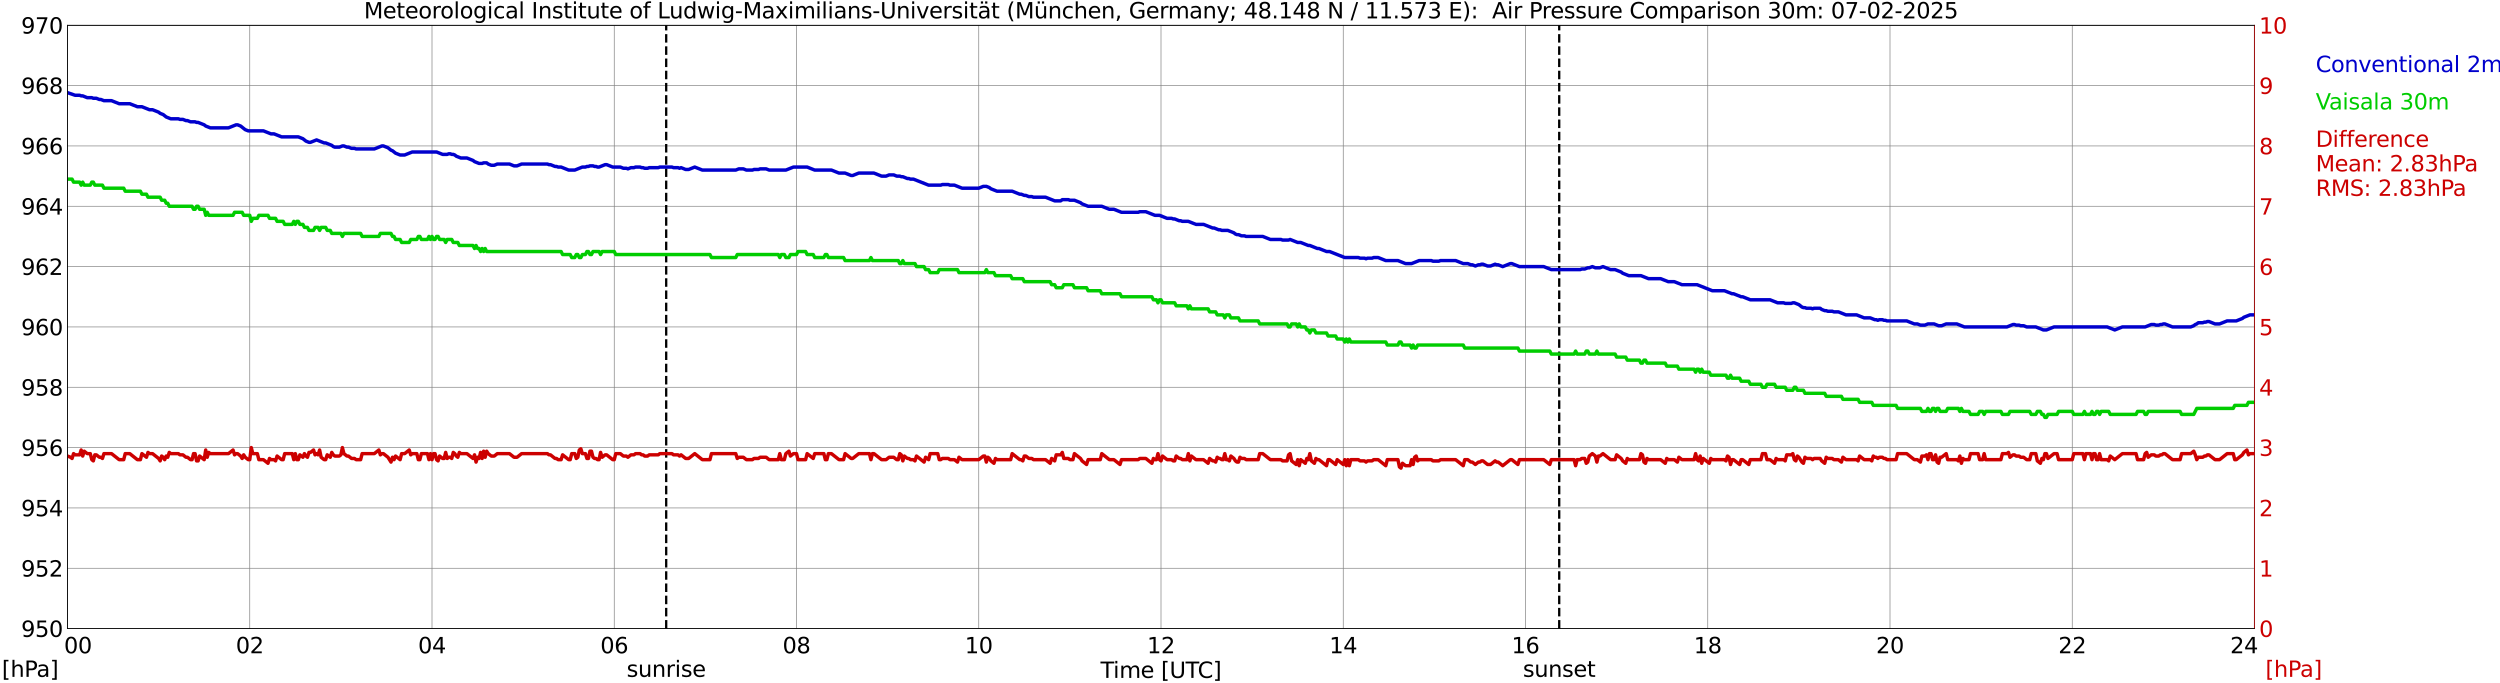 <?xml version="1.0" encoding="utf-8" standalone="no"?>
<!DOCTYPE svg PUBLIC "-//W3C//DTD SVG 1.1//EN"
  "http://www.w3.org/Graphics/SVG/1.1/DTD/svg11.dtd">
<svg xmlns:xlink="http://www.w3.org/1999/xlink" width="1085.4pt" height="296.64pt" viewBox="0 0 1085.4 296.64" xmlns="http://www.w3.org/2000/svg" version="1.1">
 <defs>
  <style type="text/css">*{stroke-linejoin: round; stroke-linecap: butt}</style>
 </defs>
 <g id="figure_1">
  <g id="patch_1">
   <path d="M 0 296.64 
L 1085.4 296.64 
L 1085.4 0 
L 0 0 
z
" style="fill: #ffffff"/>
  </g>
  <g id="axes_1">
   <g id="patch_2">
    <path d="M 29.306 272.909 
L 978.814 272.909 
L 978.814 10.976 
L 29.306 10.976 
z
" style="fill: #ffffff"/>
   </g>
   <g id="patch_3">
    <path d="M 978.814 272.909 
L 978.814 272.909 
L 978.814 10.976 
L 978.814 10.976 
z
" clip-path="url(#pfd9b267a21)" style="fill: #d3d3d3; opacity: 0.25; stroke: #d3d3d3; stroke-linejoin: miter"/>
   </g>
   <g id="matplotlib.axis_1">
    <g id="xtick_1">
     <g id="line2d_1">
      <path d="M 29.306 272.909 
L 29.306 10.976 
" clip-path="url(#pfd9b267a21)" style="fill: none; stroke: #808080; stroke-width: 0.3; stroke-linecap: square"/>
     </g>
     <g id="line2d_2"/>
     <g id="text_1">
      <!--    00 -->
      <g transform="translate(18.733 283.627) scale(0.095 -0.095)">
       <defs>
        <path id="DejaVuSans-20" transform="scale(0.016)"/>
        <path id="DejaVuSans-30" d="M 2034 4250 
Q 1547 4250 1301 3770 
Q 1056 3291 1056 2328 
Q 1056 1369 1301 889 
Q 1547 409 2034 409 
Q 2525 409 2770 889 
Q 3016 1369 3016 2328 
Q 3016 3291 2770 3770 
Q 2525 4250 2034 4250 
z
M 2034 4750 
Q 2819 4750 3233 4129 
Q 3647 3509 3647 2328 
Q 3647 1150 3233 529 
Q 2819 -91 2034 -91 
Q 1250 -91 836 529 
Q 422 1150 422 2328 
Q 422 3509 836 4129 
Q 1250 4750 2034 4750 
z
" transform="scale(0.016)"/>
       </defs>
       <use xlink:href="#DejaVuSans-20"/>
       <use xlink:href="#DejaVuSans-20" transform="translate(31.787 0)"/>
       <use xlink:href="#DejaVuSans-20" transform="translate(63.574 0)"/>
       <use xlink:href="#DejaVuSans-30" transform="translate(95.361 0)"/>
       <use xlink:href="#DejaVuSans-30" transform="translate(158.984 0)"/>
      </g>
     </g>
    </g>
    <g id="xtick_2">
     <g id="line2d_3">
      <path d="M 108.431 272.909 
L 108.431 10.976 
" clip-path="url(#pfd9b267a21)" style="fill: none; stroke: #808080; stroke-width: 0.3; stroke-linecap: square"/>
     </g>
     <g id="line2d_4"/>
     <g id="text_2">
      <!-- 02 -->
      <g transform="translate(102.387 283.627) scale(0.095 -0.095)">
       <defs>
        <path id="DejaVuSans-32" d="M 1228 531 
L 3431 531 
L 3431 0 
L 469 0 
L 469 531 
Q 828 903 1448 1529 
Q 2069 2156 2228 2338 
Q 2531 2678 2651 2914 
Q 2772 3150 2772 3378 
Q 2772 3750 2511 3984 
Q 2250 4219 1831 4219 
Q 1534 4219 1204 4116 
Q 875 4013 500 3803 
L 500 4441 
Q 881 4594 1212 4672 
Q 1544 4750 1819 4750 
Q 2544 4750 2975 4387 
Q 3406 4025 3406 3419 
Q 3406 3131 3298 2873 
Q 3191 2616 2906 2266 
Q 2828 2175 2409 1742 
Q 1991 1309 1228 531 
z
" transform="scale(0.016)"/>
       </defs>
       <use xlink:href="#DejaVuSans-30"/>
       <use xlink:href="#DejaVuSans-32" transform="translate(63.623 0)"/>
      </g>
     </g>
    </g>
    <g id="xtick_3">
     <g id="line2d_5">
      <path d="M 187.557 272.909 
L 187.557 10.976 
" clip-path="url(#pfd9b267a21)" style="fill: none; stroke: #808080; stroke-width: 0.3; stroke-linecap: square"/>
     </g>
     <g id="line2d_6"/>
     <g id="text_3">
      <!-- 04 -->
      <g transform="translate(181.513 283.627) scale(0.095 -0.095)">
       <defs>
        <path id="DejaVuSans-34" d="M 2419 4116 
L 825 1625 
L 2419 1625 
L 2419 4116 
z
M 2253 4666 
L 3047 4666 
L 3047 1625 
L 3713 1625 
L 3713 1100 
L 3047 1100 
L 3047 0 
L 2419 0 
L 2419 1100 
L 313 1100 
L 313 1709 
L 2253 4666 
z
" transform="scale(0.016)"/>
       </defs>
       <use xlink:href="#DejaVuSans-30"/>
       <use xlink:href="#DejaVuSans-34" transform="translate(63.623 0)"/>
      </g>
     </g>
    </g>
    <g id="xtick_4">
     <g id="line2d_7">
      <path d="M 266.683 272.909 
L 266.683 10.976 
" clip-path="url(#pfd9b267a21)" style="fill: none; stroke: #808080; stroke-width: 0.3; stroke-linecap: square"/>
     </g>
     <g id="line2d_8"/>
     <g id="text_4">
      <!-- 06 -->
      <g transform="translate(260.638 283.627) scale(0.095 -0.095)">
       <defs>
        <path id="DejaVuSans-36" d="M 2113 2584 
Q 1688 2584 1439 2293 
Q 1191 2003 1191 1497 
Q 1191 994 1439 701 
Q 1688 409 2113 409 
Q 2538 409 2786 701 
Q 3034 994 3034 1497 
Q 3034 2003 2786 2293 
Q 2538 2584 2113 2584 
z
M 3366 4563 
L 3366 3988 
Q 3128 4100 2886 4159 
Q 2644 4219 2406 4219 
Q 1781 4219 1451 3797 
Q 1122 3375 1075 2522 
Q 1259 2794 1537 2939 
Q 1816 3084 2150 3084 
Q 2853 3084 3261 2657 
Q 3669 2231 3669 1497 
Q 3669 778 3244 343 
Q 2819 -91 2113 -91 
Q 1303 -91 875 529 
Q 447 1150 447 2328 
Q 447 3434 972 4092 
Q 1497 4750 2381 4750 
Q 2619 4750 2861 4703 
Q 3103 4656 3366 4563 
z
" transform="scale(0.016)"/>
       </defs>
       <use xlink:href="#DejaVuSans-30"/>
       <use xlink:href="#DejaVuSans-36" transform="translate(63.623 0)"/>
      </g>
     </g>
    </g>
    <g id="xtick_5">
     <g id="line2d_9">
      <path d="M 345.808 272.909 
L 345.808 10.976 
" clip-path="url(#pfd9b267a21)" style="fill: none; stroke: #808080; stroke-width: 0.3; stroke-linecap: square"/>
     </g>
     <g id="line2d_10"/>
     <g id="text_5">
      <!-- 08 -->
      <g transform="translate(339.764 283.627) scale(0.095 -0.095)">
       <defs>
        <path id="DejaVuSans-38" d="M 2034 2216 
Q 1584 2216 1326 1975 
Q 1069 1734 1069 1313 
Q 1069 891 1326 650 
Q 1584 409 2034 409 
Q 2484 409 2743 651 
Q 3003 894 3003 1313 
Q 3003 1734 2745 1975 
Q 2488 2216 2034 2216 
z
M 1403 2484 
Q 997 2584 770 2862 
Q 544 3141 544 3541 
Q 544 4100 942 4425 
Q 1341 4750 2034 4750 
Q 2731 4750 3128 4425 
Q 3525 4100 3525 3541 
Q 3525 3141 3298 2862 
Q 3072 2584 2669 2484 
Q 3125 2378 3379 2068 
Q 3634 1759 3634 1313 
Q 3634 634 3220 271 
Q 2806 -91 2034 -91 
Q 1263 -91 848 271 
Q 434 634 434 1313 
Q 434 1759 690 2068 
Q 947 2378 1403 2484 
z
M 1172 3481 
Q 1172 3119 1398 2916 
Q 1625 2713 2034 2713 
Q 2441 2713 2670 2916 
Q 2900 3119 2900 3481 
Q 2900 3844 2670 4047 
Q 2441 4250 2034 4250 
Q 1625 4250 1398 4047 
Q 1172 3844 1172 3481 
z
" transform="scale(0.016)"/>
       </defs>
       <use xlink:href="#DejaVuSans-30"/>
       <use xlink:href="#DejaVuSans-38" transform="translate(63.623 0)"/>
      </g>
     </g>
    </g>
    <g id="xtick_6">
     <g id="line2d_11">
      <path d="M 424.934 272.909 
L 424.934 10.976 
" clip-path="url(#pfd9b267a21)" style="fill: none; stroke: #808080; stroke-width: 0.3; stroke-linecap: square"/>
     </g>
     <g id="line2d_12"/>
     <g id="text_6">
      <!-- 10 -->
      <g transform="translate(418.89 283.627) scale(0.095 -0.095)">
       <defs>
        <path id="DejaVuSans-31" d="M 794 531 
L 1825 531 
L 1825 4091 
L 703 3866 
L 703 4441 
L 1819 4666 
L 2450 4666 
L 2450 531 
L 3481 531 
L 3481 0 
L 794 0 
L 794 531 
z
" transform="scale(0.016)"/>
       </defs>
       <use xlink:href="#DejaVuSans-31"/>
       <use xlink:href="#DejaVuSans-30" transform="translate(63.623 0)"/>
      </g>
     </g>
    </g>
    <g id="xtick_7">
     <g id="line2d_13">
      <path d="M 504.06 272.909 
L 504.06 10.976 
" clip-path="url(#pfd9b267a21)" style="fill: none; stroke: #808080; stroke-width: 0.3; stroke-linecap: square"/>
     </g>
     <g id="line2d_14"/>
     <g id="text_7">
      <!-- 12 -->
      <g transform="translate(498.015 283.627) scale(0.095 -0.095)">
       <use xlink:href="#DejaVuSans-31"/>
       <use xlink:href="#DejaVuSans-32" transform="translate(63.623 0)"/>
      </g>
     </g>
    </g>
    <g id="xtick_8">
     <g id="line2d_15">
      <path d="M 583.185 272.909 
L 583.185 10.976 
" clip-path="url(#pfd9b267a21)" style="fill: none; stroke: #808080; stroke-width: 0.3; stroke-linecap: square"/>
     </g>
     <g id="line2d_16"/>
     <g id="text_8">
      <!-- 14 -->
      <g transform="translate(577.141 283.627) scale(0.095 -0.095)">
       <use xlink:href="#DejaVuSans-31"/>
       <use xlink:href="#DejaVuSans-34" transform="translate(63.623 0)"/>
      </g>
     </g>
    </g>
    <g id="xtick_9">
     <g id="line2d_17">
      <path d="M 662.311 272.909 
L 662.311 10.976 
" clip-path="url(#pfd9b267a21)" style="fill: none; stroke: #808080; stroke-width: 0.3; stroke-linecap: square"/>
     </g>
     <g id="line2d_18"/>
     <g id="text_9">
      <!-- 16 -->
      <g transform="translate(656.267 283.627) scale(0.095 -0.095)">
       <use xlink:href="#DejaVuSans-31"/>
       <use xlink:href="#DejaVuSans-36" transform="translate(63.623 0)"/>
      </g>
     </g>
    </g>
    <g id="xtick_10">
     <g id="line2d_19">
      <path d="M 741.437 272.909 
L 741.437 10.976 
" clip-path="url(#pfd9b267a21)" style="fill: none; stroke: #808080; stroke-width: 0.3; stroke-linecap: square"/>
     </g>
     <g id="line2d_20"/>
     <g id="text_10">
      <!-- 18 -->
      <g transform="translate(735.392 283.627) scale(0.095 -0.095)">
       <use xlink:href="#DejaVuSans-31"/>
       <use xlink:href="#DejaVuSans-38" transform="translate(63.623 0)"/>
      </g>
     </g>
    </g>
    <g id="xtick_11">
     <g id="line2d_21">
      <path d="M 820.562 272.909 
L 820.562 10.976 
" clip-path="url(#pfd9b267a21)" style="fill: none; stroke: #808080; stroke-width: 0.3; stroke-linecap: square"/>
     </g>
     <g id="line2d_22"/>
     <g id="text_11">
      <!-- 20 -->
      <g transform="translate(814.518 283.627) scale(0.095 -0.095)">
       <use xlink:href="#DejaVuSans-32"/>
       <use xlink:href="#DejaVuSans-30" transform="translate(63.623 0)"/>
      </g>
     </g>
    </g>
    <g id="xtick_12">
     <g id="line2d_23">
      <path d="M 899.688 272.909 
L 899.688 10.976 
" clip-path="url(#pfd9b267a21)" style="fill: none; stroke: #808080; stroke-width: 0.3; stroke-linecap: square"/>
     </g>
     <g id="line2d_24"/>
     <g id="text_12">
      <!-- 22 -->
      <g transform="translate(893.644 283.627) scale(0.095 -0.095)">
       <use xlink:href="#DejaVuSans-32"/>
       <use xlink:href="#DejaVuSans-32" transform="translate(63.623 0)"/>
      </g>
     </g>
    </g>
    <g id="xtick_13">
     <g id="line2d_25">
      <path d="M 978.814 272.909 
L 978.814 10.976 
" clip-path="url(#pfd9b267a21)" style="fill: none; stroke: #808080; stroke-width: 0.3; stroke-linecap: square"/>
     </g>
     <g id="line2d_26"/>
     <g id="text_13">
      <!-- 24    -->
      <g transform="translate(968.241 283.627) scale(0.095 -0.095)">
       <use xlink:href="#DejaVuSans-32"/>
       <use xlink:href="#DejaVuSans-34" transform="translate(63.623 0)"/>
       <use xlink:href="#DejaVuSans-20" transform="translate(127.246 0)"/>
       <use xlink:href="#DejaVuSans-20" transform="translate(159.033 0)"/>
       <use xlink:href="#DejaVuSans-20" transform="translate(190.82 0)"/>
      </g>
     </g>
    </g>
    <g id="text_14">
     <!-- Time [UTC] -->
     <g transform="translate(477.806 294.322) scale(0.095 -0.095)">
      <defs>
       <path id="DejaVuSans-54" d="M -19 4666 
L 3928 4666 
L 3928 4134 
L 2272 4134 
L 2272 0 
L 1638 0 
L 1638 4134 
L -19 4134 
L -19 4666 
z
" transform="scale(0.016)"/>
       <path id="DejaVuSans-69" d="M 603 3500 
L 1178 3500 
L 1178 0 
L 603 0 
L 603 3500 
z
M 603 4863 
L 1178 4863 
L 1178 4134 
L 603 4134 
L 603 4863 
z
" transform="scale(0.016)"/>
       <path id="DejaVuSans-6d" d="M 3328 2828 
Q 3544 3216 3844 3400 
Q 4144 3584 4550 3584 
Q 5097 3584 5394 3201 
Q 5691 2819 5691 2113 
L 5691 0 
L 5113 0 
L 5113 2094 
Q 5113 2597 4934 2840 
Q 4756 3084 4391 3084 
Q 3944 3084 3684 2787 
Q 3425 2491 3425 1978 
L 3425 0 
L 2847 0 
L 2847 2094 
Q 2847 2600 2669 2842 
Q 2491 3084 2119 3084 
Q 1678 3084 1418 2786 
Q 1159 2488 1159 1978 
L 1159 0 
L 581 0 
L 581 3500 
L 1159 3500 
L 1159 2956 
Q 1356 3278 1631 3431 
Q 1906 3584 2284 3584 
Q 2666 3584 2933 3390 
Q 3200 3197 3328 2828 
z
" transform="scale(0.016)"/>
       <path id="DejaVuSans-65" d="M 3597 1894 
L 3597 1613 
L 953 1613 
Q 991 1019 1311 708 
Q 1631 397 2203 397 
Q 2534 397 2845 478 
Q 3156 559 3463 722 
L 3463 178 
Q 3153 47 2828 -22 
Q 2503 -91 2169 -91 
Q 1331 -91 842 396 
Q 353 884 353 1716 
Q 353 2575 817 3079 
Q 1281 3584 2069 3584 
Q 2775 3584 3186 3129 
Q 3597 2675 3597 1894 
z
M 3022 2063 
Q 3016 2534 2758 2815 
Q 2500 3097 2075 3097 
Q 1594 3097 1305 2825 
Q 1016 2553 972 2059 
L 3022 2063 
z
" transform="scale(0.016)"/>
       <path id="DejaVuSans-5b" d="M 550 4863 
L 1875 4863 
L 1875 4416 
L 1125 4416 
L 1125 -397 
L 1875 -397 
L 1875 -844 
L 550 -844 
L 550 4863 
z
" transform="scale(0.016)"/>
       <path id="DejaVuSans-55" d="M 556 4666 
L 1191 4666 
L 1191 1831 
Q 1191 1081 1462 751 
Q 1734 422 2344 422 
Q 2950 422 3222 751 
Q 3494 1081 3494 1831 
L 3494 4666 
L 4128 4666 
L 4128 1753 
Q 4128 841 3676 375 
Q 3225 -91 2344 -91 
Q 1459 -91 1007 375 
Q 556 841 556 1753 
L 556 4666 
z
" transform="scale(0.016)"/>
       <path id="DejaVuSans-43" d="M 4122 4306 
L 4122 3641 
Q 3803 3938 3442 4084 
Q 3081 4231 2675 4231 
Q 1875 4231 1450 3742 
Q 1025 3253 1025 2328 
Q 1025 1406 1450 917 
Q 1875 428 2675 428 
Q 3081 428 3442 575 
Q 3803 722 4122 1019 
L 4122 359 
Q 3791 134 3420 21 
Q 3050 -91 2638 -91 
Q 1578 -91 968 557 
Q 359 1206 359 2328 
Q 359 3453 968 4101 
Q 1578 4750 2638 4750 
Q 3056 4750 3426 4639 
Q 3797 4528 4122 4306 
z
" transform="scale(0.016)"/>
       <path id="DejaVuSans-5d" d="M 1947 4863 
L 1947 -844 
L 622 -844 
L 622 -397 
L 1369 -397 
L 1369 4416 
L 622 4416 
L 622 4863 
L 1947 4863 
z
" transform="scale(0.016)"/>
      </defs>
      <use xlink:href="#DejaVuSans-54"/>
      <use xlink:href="#DejaVuSans-69" transform="translate(57.959 0)"/>
      <use xlink:href="#DejaVuSans-6d" transform="translate(85.742 0)"/>
      <use xlink:href="#DejaVuSans-65" transform="translate(183.154 0)"/>
      <use xlink:href="#DejaVuSans-20" transform="translate(244.678 0)"/>
      <use xlink:href="#DejaVuSans-5b" transform="translate(276.465 0)"/>
      <use xlink:href="#DejaVuSans-55" transform="translate(315.479 0)"/>
      <use xlink:href="#DejaVuSans-54" transform="translate(388.672 0)"/>
      <use xlink:href="#DejaVuSans-43" transform="translate(443.881 0)"/>
      <use xlink:href="#DejaVuSans-5d" transform="translate(513.705 0)"/>
     </g>
    </g>
   </g>
   <g id="matplotlib.axis_2">
    <g id="ytick_1">
     <g id="line2d_27">
      <path d="M 29.306 272.909 
L 978.814 272.909 
" clip-path="url(#pfd9b267a21)" style="fill: none; stroke: #808080; stroke-width: 0.3; stroke-linecap: square"/>
     </g>
     <g id="line2d_28"/>
     <g id="text_15">
      <!-- 950 -->
      <g transform="translate(9.173 276.518) scale(0.095 -0.095)">
       <defs>
        <path id="DejaVuSans-39" d="M 703 97 
L 703 672 
Q 941 559 1184 500 
Q 1428 441 1663 441 
Q 2288 441 2617 861 
Q 2947 1281 2994 2138 
Q 2813 1869 2534 1725 
Q 2256 1581 1919 1581 
Q 1219 1581 811 2004 
Q 403 2428 403 3163 
Q 403 3881 828 4315 
Q 1253 4750 1959 4750 
Q 2769 4750 3195 4129 
Q 3622 3509 3622 2328 
Q 3622 1225 3098 567 
Q 2575 -91 1691 -91 
Q 1453 -91 1209 -44 
Q 966 3 703 97 
z
M 1959 2075 
Q 2384 2075 2632 2365 
Q 2881 2656 2881 3163 
Q 2881 3666 2632 3958 
Q 2384 4250 1959 4250 
Q 1534 4250 1286 3958 
Q 1038 3666 1038 3163 
Q 1038 2656 1286 2365 
Q 1534 2075 1959 2075 
z
" transform="scale(0.016)"/>
        <path id="DejaVuSans-35" d="M 691 4666 
L 3169 4666 
L 3169 4134 
L 1269 4134 
L 1269 2991 
Q 1406 3038 1543 3061 
Q 1681 3084 1819 3084 
Q 2600 3084 3056 2656 
Q 3513 2228 3513 1497 
Q 3513 744 3044 326 
Q 2575 -91 1722 -91 
Q 1428 -91 1123 -41 
Q 819 9 494 109 
L 494 744 
Q 775 591 1075 516 
Q 1375 441 1709 441 
Q 2250 441 2565 725 
Q 2881 1009 2881 1497 
Q 2881 1984 2565 2268 
Q 2250 2553 1709 2553 
Q 1456 2553 1204 2497 
Q 953 2441 691 2322 
L 691 4666 
z
" transform="scale(0.016)"/>
       </defs>
       <use xlink:href="#DejaVuSans-39"/>
       <use xlink:href="#DejaVuSans-35" transform="translate(63.623 0)"/>
       <use xlink:href="#DejaVuSans-30" transform="translate(127.246 0)"/>
      </g>
     </g>
    </g>
    <g id="ytick_2">
     <g id="line2d_29">
      <path d="M 29.306 246.715 
L 978.814 246.715 
" clip-path="url(#pfd9b267a21)" style="fill: none; stroke: #808080; stroke-width: 0.3; stroke-linecap: square"/>
     </g>
     <g id="line2d_30"/>
     <g id="text_16">
      <!-- 952 -->
      <g transform="translate(9.173 250.325) scale(0.095 -0.095)">
       <use xlink:href="#DejaVuSans-39"/>
       <use xlink:href="#DejaVuSans-35" transform="translate(63.623 0)"/>
       <use xlink:href="#DejaVuSans-32" transform="translate(127.246 0)"/>
      </g>
     </g>
    </g>
    <g id="ytick_3">
     <g id="line2d_31">
      <path d="M 29.306 220.522 
L 978.814 220.522 
" clip-path="url(#pfd9b267a21)" style="fill: none; stroke: #808080; stroke-width: 0.3; stroke-linecap: square"/>
     </g>
     <g id="line2d_32"/>
     <g id="text_17">
      <!-- 954 -->
      <g transform="translate(9.173 224.131) scale(0.095 -0.095)">
       <use xlink:href="#DejaVuSans-39"/>
       <use xlink:href="#DejaVuSans-35" transform="translate(63.623 0)"/>
       <use xlink:href="#DejaVuSans-34" transform="translate(127.246 0)"/>
      </g>
     </g>
    </g>
    <g id="ytick_4">
     <g id="line2d_33">
      <path d="M 29.306 194.329 
L 978.814 194.329 
" clip-path="url(#pfd9b267a21)" style="fill: none; stroke: #808080; stroke-width: 0.3; stroke-linecap: square"/>
     </g>
     <g id="line2d_34"/>
     <g id="text_18">
      <!-- 956 -->
      <g transform="translate(9.173 197.938) scale(0.095 -0.095)">
       <use xlink:href="#DejaVuSans-39"/>
       <use xlink:href="#DejaVuSans-35" transform="translate(63.623 0)"/>
       <use xlink:href="#DejaVuSans-36" transform="translate(127.246 0)"/>
      </g>
     </g>
    </g>
    <g id="ytick_5">
     <g id="line2d_35">
      <path d="M 29.306 168.136 
L 978.814 168.136 
" clip-path="url(#pfd9b267a21)" style="fill: none; stroke: #808080; stroke-width: 0.3; stroke-linecap: square"/>
     </g>
     <g id="line2d_36"/>
     <g id="text_19">
      <!-- 958 -->
      <g transform="translate(9.173 171.745) scale(0.095 -0.095)">
       <use xlink:href="#DejaVuSans-39"/>
       <use xlink:href="#DejaVuSans-35" transform="translate(63.623 0)"/>
       <use xlink:href="#DejaVuSans-38" transform="translate(127.246 0)"/>
      </g>
     </g>
    </g>
    <g id="ytick_6">
     <g id="line2d_37">
      <path d="M 29.306 141.942 
L 978.814 141.942 
" clip-path="url(#pfd9b267a21)" style="fill: none; stroke: #808080; stroke-width: 0.3; stroke-linecap: square"/>
     </g>
     <g id="line2d_38"/>
     <g id="text_20">
      <!-- 960 -->
      <g transform="translate(9.173 145.551) scale(0.095 -0.095)">
       <use xlink:href="#DejaVuSans-39"/>
       <use xlink:href="#DejaVuSans-36" transform="translate(63.623 0)"/>
       <use xlink:href="#DejaVuSans-30" transform="translate(127.246 0)"/>
      </g>
     </g>
    </g>
    <g id="ytick_7">
     <g id="line2d_39">
      <path d="M 29.306 115.749 
L 978.814 115.749 
" clip-path="url(#pfd9b267a21)" style="fill: none; stroke: #808080; stroke-width: 0.3; stroke-linecap: square"/>
     </g>
     <g id="line2d_40"/>
     <g id="text_21">
      <!-- 962 -->
      <g transform="translate(9.173 119.358) scale(0.095 -0.095)">
       <use xlink:href="#DejaVuSans-39"/>
       <use xlink:href="#DejaVuSans-36" transform="translate(63.623 0)"/>
       <use xlink:href="#DejaVuSans-32" transform="translate(127.246 0)"/>
      </g>
     </g>
    </g>
    <g id="ytick_8">
     <g id="line2d_41">
      <path d="M 29.306 89.556 
L 978.814 89.556 
" clip-path="url(#pfd9b267a21)" style="fill: none; stroke: #808080; stroke-width: 0.3; stroke-linecap: square"/>
     </g>
     <g id="line2d_42"/>
     <g id="text_22">
      <!-- 964 -->
      <g transform="translate(9.173 93.165) scale(0.095 -0.095)">
       <use xlink:href="#DejaVuSans-39"/>
       <use xlink:href="#DejaVuSans-36" transform="translate(63.623 0)"/>
       <use xlink:href="#DejaVuSans-34" transform="translate(127.246 0)"/>
      </g>
     </g>
    </g>
    <g id="ytick_9">
     <g id="line2d_43">
      <path d="M 29.306 63.362 
L 978.814 63.362 
" clip-path="url(#pfd9b267a21)" style="fill: none; stroke: #808080; stroke-width: 0.3; stroke-linecap: square"/>
     </g>
     <g id="line2d_44"/>
     <g id="text_23">
      <!-- 966 -->
      <g transform="translate(9.173 66.972) scale(0.095 -0.095)">
       <use xlink:href="#DejaVuSans-39"/>
       <use xlink:href="#DejaVuSans-36" transform="translate(63.623 0)"/>
       <use xlink:href="#DejaVuSans-36" transform="translate(127.246 0)"/>
      </g>
     </g>
    </g>
    <g id="ytick_10">
     <g id="line2d_45">
      <path d="M 29.306 37.169 
L 978.814 37.169 
" clip-path="url(#pfd9b267a21)" style="fill: none; stroke: #808080; stroke-width: 0.3; stroke-linecap: square"/>
     </g>
     <g id="line2d_46"/>
     <g id="text_24">
      <!-- 968 -->
      <g transform="translate(9.173 40.778) scale(0.095 -0.095)">
       <use xlink:href="#DejaVuSans-39"/>
       <use xlink:href="#DejaVuSans-36" transform="translate(63.623 0)"/>
       <use xlink:href="#DejaVuSans-38" transform="translate(127.246 0)"/>
      </g>
     </g>
    </g>
    <g id="ytick_11">
     <g id="line2d_47">
      <path d="M 29.306 10.976 
L 978.814 10.976 
" clip-path="url(#pfd9b267a21)" style="fill: none; stroke: #808080; stroke-width: 0.3; stroke-linecap: square"/>
     </g>
     <g id="line2d_48"/>
     <g id="text_25">
      <!-- 970 -->
      <g transform="translate(9.173 14.585) scale(0.095 -0.095)">
       <defs>
        <path id="DejaVuSans-37" d="M 525 4666 
L 3525 4666 
L 3525 4397 
L 1831 0 
L 1172 0 
L 2766 4134 
L 525 4134 
L 525 4666 
z
" transform="scale(0.016)"/>
       </defs>
       <use xlink:href="#DejaVuSans-39"/>
       <use xlink:href="#DejaVuSans-37" transform="translate(63.623 0)"/>
       <use xlink:href="#DejaVuSans-30" transform="translate(127.246 0)"/>
      </g>
     </g>
    </g>
   </g>
   <g id="line2d_49">
    <path d="M 289.234 272.909 
L 289.234 10.976 
" clip-path="url(#pfd9b267a21)" style="fill: none; stroke-dasharray: 3.7,1.6; stroke-dashoffset: 0; stroke: #000000"/>
   </g>
   <g id="line2d_50">
    <path d="M 676.949 272.909 
L 676.949 10.976 
" clip-path="url(#pfd9b267a21)" style="fill: none; stroke-dasharray: 3.7,1.6; stroke-dashoffset: 0; stroke: #000000"/>
   </g>
   <g id="line2d_51">
    <path d="M 29.306 40.225 
L 32.603 41.36 
L 34.581 41.36 
L 35.24 41.622 
L 35.9 41.622 
L 37.878 42.408 
L 39.856 42.408 
L 40.515 42.67 
L 41.834 42.67 
L 43.153 43.193 
L 43.812 43.193 
L 45.131 43.717 
L 48.428 43.717 
L 51.725 45.027 
L 56.34 45.027 
L 59.637 46.337 
L 61.615 46.337 
L 64.912 47.646 
L 66.231 47.646 
L 68.869 48.694 
L 69.528 49.218 
L 70.847 49.742 
L 72.166 50.79 
L 74.144 51.575 
L 77.441 51.575 
L 78.1 51.837 
L 79.419 51.837 
L 80.737 52.361 
L 81.397 52.361 
L 82.716 52.885 
L 84.694 52.885 
L 85.353 53.147 
L 86.013 53.147 
L 88.65 54.195 
L 89.309 54.719 
L 91.288 55.504 
L 99.2 55.504 
L 102.497 54.195 
L 103.156 54.195 
L 104.475 54.719 
L 106.453 56.29 
L 107.772 56.814 
L 114.366 56.814 
L 117.663 58.124 
L 118.982 58.124 
L 122.278 59.433 
L 129.532 59.433 
L 131.51 60.219 
L 132.829 61.267 
L 134.147 61.791 
L 134.807 61.791 
L 137.444 60.743 
L 140.741 62.053 
L 141.4 62.053 
L 144.038 63.1 
L 144.697 63.624 
L 145.357 63.886 
L 147.335 63.886 
L 148.654 63.362 
L 149.313 63.362 
L 150.632 63.886 
L 151.291 63.886 
L 152.61 64.41 
L 153.929 64.41 
L 154.588 64.672 
L 162.501 64.672 
L 165.798 63.362 
L 166.457 63.362 
L 168.435 64.148 
L 169.754 65.196 
L 170.413 65.458 
L 171.732 66.506 
L 173.71 67.291 
L 175.688 67.291 
L 178.985 65.982 
L 189.535 65.982 
L 192.173 67.029 
L 194.151 67.029 
L 194.81 66.767 
L 195.47 66.767 
L 196.129 67.029 
L 196.788 67.029 
L 197.448 67.291 
L 198.107 67.815 
L 200.085 68.601 
L 202.723 68.601 
L 205.36 69.649 
L 206.02 70.173 
L 207.998 70.958 
L 209.317 70.958 
L 209.976 70.696 
L 211.295 70.696 
L 211.954 71.22 
L 213.273 71.744 
L 214.592 71.744 
L 215.91 71.22 
L 221.186 71.22 
L 223.164 72.006 
L 224.482 72.006 
L 226.461 71.22 
L 237.67 71.22 
L 238.329 71.482 
L 238.989 71.482 
L 240.967 72.268 
L 241.626 72.268 
L 242.286 72.53 
L 243.604 72.53 
L 246.901 73.84 
L 249.539 73.84 
L 252.836 72.53 
L 254.155 72.53 
L 254.814 72.268 
L 255.473 72.268 
L 256.133 72.006 
L 257.451 72.006 
L 258.111 72.268 
L 258.77 72.268 
L 259.43 72.53 
L 260.089 72.53 
L 262.726 71.482 
L 263.386 71.482 
L 266.023 72.53 
L 269.32 72.53 
L 270.639 73.054 
L 271.958 73.054 
L 272.617 73.316 
L 273.936 72.792 
L 275.255 72.792 
L 275.914 72.53 
L 277.892 72.53 
L 278.552 72.792 
L 279.211 72.792 
L 279.87 73.054 
L 281.189 73.054 
L 281.849 72.792 
L 285.805 72.792 
L 286.464 72.53 
L 291.739 72.53 
L 292.399 72.792 
L 294.377 72.792 
L 295.036 73.054 
L 295.696 72.792 
L 297.674 73.578 
L 298.992 73.578 
L 301.63 72.53 
L 304.927 73.84 
L 319.433 73.84 
L 320.752 73.316 
L 322.73 73.316 
L 324.049 73.84 
L 326.686 73.84 
L 327.346 73.578 
L 329.324 73.578 
L 329.983 73.316 
L 332.621 73.316 
L 333.94 73.84 
L 341.193 73.84 
L 344.49 72.53 
L 350.424 72.53 
L 353.721 73.84 
L 360.974 73.84 
L 364.271 75.149 
L 366.909 75.149 
L 369.546 76.197 
L 370.206 76.197 
L 372.843 75.149 
L 379.437 75.149 
L 382.734 76.459 
L 384.712 76.459 
L 386.031 75.935 
L 388.009 75.935 
L 389.328 76.459 
L 390.646 76.459 
L 391.306 76.721 
L 391.965 76.721 
L 393.943 77.507 
L 394.603 77.507 
L 395.262 77.769 
L 396.581 77.769 
L 403.175 80.388 
L 408.45 80.388 
L 409.109 80.126 
L 411.746 80.126 
L 412.406 80.388 
L 414.384 80.388 
L 417.681 81.698 
L 424.934 81.698 
L 426.912 80.912 
L 428.231 80.912 
L 429.55 81.436 
L 430.209 81.96 
L 432.847 83.007 
L 439.44 83.007 
L 442.737 84.317 
L 443.397 84.317 
L 444.716 84.841 
L 445.375 84.841 
L 446.694 85.365 
L 448.012 85.365 
L 448.672 85.627 
L 453.947 85.627 
L 457.903 87.198 
L 460.541 87.198 
L 461.2 86.674 
L 463.838 86.674 
L 464.497 86.936 
L 466.475 86.936 
L 469.113 87.984 
L 469.772 88.508 
L 472.409 89.556 
L 478.344 89.556 
L 481.641 90.865 
L 483.619 90.865 
L 486.916 92.175 
L 494.169 92.175 
L 494.828 91.913 
L 497.466 91.913 
L 501.422 93.485 
L 503.4 93.485 
L 506.697 94.794 
L 508.675 94.794 
L 509.335 95.056 
L 509.994 95.056 
L 511.972 95.842 
L 512.632 95.842 
L 513.291 96.104 
L 515.929 96.104 
L 519.226 97.414 
L 522.522 97.414 
L 526.479 98.985 
L 527.138 98.985 
L 529.116 99.771 
L 529.776 99.771 
L 530.435 100.033 
L 533.073 100.033 
L 535.71 101.081 
L 536.369 101.605 
L 537.029 101.866 
L 537.688 101.866 
L 539.007 102.39 
L 540.326 102.39 
L 540.985 102.652 
L 548.238 102.652 
L 551.535 103.962 
L 556.151 103.962 
L 556.81 104.224 
L 559.448 104.224 
L 560.107 103.962 
L 563.404 105.272 
L 564.723 105.272 
L 568.02 106.581 
L 568.679 106.581 
L 571.976 107.891 
L 572.635 107.891 
L 575.932 109.201 
L 577.251 109.201 
L 583.845 111.82 
L 589.779 111.82 
L 590.439 112.082 
L 592.417 112.082 
L 593.076 112.344 
L 593.736 112.082 
L 595.714 112.082 
L 596.373 111.82 
L 598.351 111.82 
L 601.648 113.13 
L 606.923 113.13 
L 610.22 114.439 
L 612.858 114.439 
L 616.154 113.13 
L 621.429 113.13 
L 622.089 113.392 
L 624.726 113.392 
L 625.386 113.13 
L 631.98 113.13 
L 635.276 114.439 
L 637.255 114.439 
L 638.573 114.963 
L 639.233 114.963 
L 640.552 115.487 
L 641.87 114.963 
L 642.53 114.963 
L 643.189 114.701 
L 643.848 114.701 
L 645.827 115.487 
L 647.145 115.487 
L 649.123 114.701 
L 649.783 114.963 
L 650.442 114.963 
L 652.42 115.749 
L 655.717 114.439 
L 656.377 114.439 
L 659.674 115.749 
L 670.224 115.749 
L 673.521 117.059 
L 686.049 117.059 
L 686.708 116.797 
L 688.027 116.797 
L 689.346 116.273 
L 690.005 116.273 
L 691.324 115.749 
L 692.643 116.273 
L 694.621 116.273 
L 695.939 115.749 
L 699.236 117.059 
L 701.215 117.059 
L 703.852 118.106 
L 704.511 118.63 
L 707.149 119.678 
L 712.424 119.678 
L 715.721 120.988 
L 720.996 120.988 
L 724.293 122.297 
L 726.93 122.297 
L 730.227 123.607 
L 736.821 123.607 
L 743.415 126.226 
L 748.69 126.226 
L 751.987 127.536 
L 752.646 127.536 
L 755.943 128.846 
L 756.602 128.846 
L 759.899 130.155 
L 768.471 130.155 
L 771.768 131.465 
L 774.406 131.465 
L 775.065 131.727 
L 777.703 131.727 
L 778.362 131.465 
L 779.021 131.465 
L 781 132.251 
L 782.318 133.298 
L 782.978 133.56 
L 783.637 133.56 
L 784.296 133.822 
L 786.275 133.822 
L 786.934 134.084 
L 787.593 133.822 
L 790.231 133.822 
L 790.89 134.346 
L 792.209 134.87 
L 792.868 134.87 
L 793.528 135.132 
L 795.506 135.132 
L 796.165 135.394 
L 798.143 135.394 
L 801.44 136.704 
L 806.056 136.704 
L 809.353 138.013 
L 811.99 138.013 
L 813.969 138.799 
L 814.628 138.799 
L 815.287 139.061 
L 815.947 138.799 
L 817.265 138.799 
L 817.925 139.061 
L 818.584 139.061 
L 819.244 139.323 
L 827.816 139.323 
L 831.112 140.633 
L 832.431 140.633 
L 833.75 141.156 
L 835.728 141.156 
L 837.047 140.633 
L 839.684 140.633 
L 841.663 141.418 
L 842.981 141.418 
L 844.959 140.633 
L 849.575 140.633 
L 852.872 141.942 
L 871.335 141.942 
L 873.972 140.895 
L 874.632 140.895 
L 875.291 141.156 
L 876.61 141.156 
L 877.269 141.418 
L 878.588 141.418 
L 879.907 141.942 
L 883.863 141.942 
L 887.16 143.252 
L 888.479 143.252 
L 891.775 141.942 
L 914.854 141.942 
L 918.151 143.252 
L 921.448 141.942 
L 931.338 141.942 
L 933.976 140.895 
L 935.295 140.895 
L 935.954 141.156 
L 937.273 141.156 
L 937.932 140.895 
L 938.592 140.895 
L 939.251 140.633 
L 939.91 140.633 
L 943.207 141.942 
L 951.12 141.942 
L 952.438 141.418 
L 953.098 140.895 
L 953.757 140.633 
L 954.417 140.109 
L 956.395 140.109 
L 957.054 139.847 
L 957.714 139.847 
L 958.373 139.585 
L 959.032 139.585 
L 961.67 140.633 
L 963.648 140.633 
L 966.945 139.323 
L 970.901 139.323 
L 973.539 138.275 
L 974.198 137.751 
L 976.836 136.704 
L 978.154 136.704 
L 978.154 136.704 
" clip-path="url(#pfd9b267a21)" style="fill: none; stroke: #0000cc; stroke-width: 1.5; stroke-linecap: square"/>
   </g>
   <g id="line2d_52">
    <path d="M 29.965 77.769 
L 31.284 77.769 
L 31.943 79.078 
L 34.581 79.078 
L 35.24 80.388 
L 35.9 79.078 
L 36.559 80.388 
L 39.197 80.388 
L 39.856 79.078 
L 40.515 79.078 
L 41.175 80.388 
L 44.472 80.388 
L 45.131 81.698 
L 53.703 81.698 
L 54.362 83.007 
L 60.956 83.007 
L 61.615 84.317 
L 63.594 84.317 
L 64.253 85.627 
L 69.528 85.627 
L 70.187 86.936 
L 71.506 86.936 
L 72.166 88.246 
L 72.825 88.246 
L 73.484 89.556 
L 83.375 89.556 
L 84.034 90.865 
L 84.694 90.865 
L 85.353 89.556 
L 86.013 89.556 
L 86.672 90.865 
L 88.65 90.865 
L 89.309 93.485 
L 89.969 92.175 
L 90.628 93.485 
L 101.178 93.485 
L 101.838 92.175 
L 105.135 92.175 
L 105.794 93.485 
L 108.431 93.485 
L 109.091 96.104 
L 109.75 94.794 
L 111.728 94.794 
L 112.388 93.485 
L 116.344 93.485 
L 117.003 94.794 
L 119.641 94.794 
L 120.3 96.104 
L 122.938 96.104 
L 123.597 97.414 
L 126.894 97.414 
L 127.553 96.104 
L 128.213 97.414 
L 128.872 96.104 
L 129.532 96.104 
L 130.191 97.414 
L 131.51 97.414 
L 132.169 98.723 
L 133.488 98.723 
L 134.147 100.033 
L 136.125 100.033 
L 136.785 98.723 
L 138.104 98.723 
L 138.763 100.033 
L 139.422 98.723 
L 141.4 98.723 
L 142.06 100.033 
L 143.379 100.033 
L 144.038 101.343 
L 147.994 101.343 
L 148.654 102.652 
L 149.313 101.343 
L 156.566 101.343 
L 157.226 102.652 
L 164.479 102.652 
L 165.138 101.343 
L 169.754 101.343 
L 170.413 102.652 
L 171.073 102.652 
L 171.732 103.962 
L 173.71 103.962 
L 174.37 105.272 
L 177.666 105.272 
L 178.326 103.962 
L 180.963 103.962 
L 181.623 102.652 
L 182.282 102.652 
L 182.941 103.962 
L 185.579 103.962 
L 186.238 102.652 
L 186.898 103.962 
L 187.557 102.652 
L 188.216 103.962 
L 188.876 103.962 
L 189.535 102.652 
L 190.195 102.652 
L 190.854 103.962 
L 192.832 103.962 
L 193.492 105.272 
L 194.151 103.962 
L 196.129 103.962 
L 196.788 105.272 
L 198.767 105.272 
L 199.426 106.581 
L 205.36 106.581 
L 206.02 107.891 
L 206.679 106.581 
L 207.339 107.891 
L 207.998 107.891 
L 208.657 109.201 
L 209.317 107.891 
L 209.976 109.201 
L 210.635 107.891 
L 211.295 109.201 
L 243.604 109.201 
L 244.264 110.51 
L 247.561 110.51 
L 248.22 111.82 
L 249.539 111.82 
L 250.198 110.51 
L 250.858 110.51 
L 251.517 111.82 
L 252.176 111.82 
L 252.836 110.51 
L 254.155 110.51 
L 254.814 109.201 
L 255.473 109.201 
L 256.133 110.51 
L 256.792 110.51 
L 257.451 109.201 
L 260.089 109.201 
L 260.748 110.51 
L 261.408 109.201 
L 266.683 109.201 
L 267.342 110.51 
L 308.224 110.51 
L 308.883 111.82 
L 319.433 111.82 
L 320.093 110.51 
L 337.896 110.51 
L 338.555 111.82 
L 339.215 110.51 
L 340.533 110.51 
L 341.193 111.82 
L 342.512 111.82 
L 343.171 110.51 
L 345.808 110.51 
L 346.468 109.201 
L 349.765 109.201 
L 350.424 110.51 
L 353.062 110.51 
L 353.721 111.82 
L 357.677 111.82 
L 358.337 110.51 
L 358.996 110.51 
L 359.655 111.82 
L 366.249 111.82 
L 366.909 113.13 
L 377.459 113.13 
L 378.118 111.82 
L 378.777 113.13 
L 389.987 113.13 
L 390.646 114.439 
L 391.306 114.439 
L 391.965 113.13 
L 392.624 114.439 
L 397.24 114.439 
L 397.899 115.749 
L 401.196 115.749 
L 401.856 117.059 
L 403.175 117.059 
L 403.834 118.368 
L 407.131 118.368 
L 407.79 117.059 
L 415.703 117.059 
L 416.362 118.368 
L 427.572 118.368 
L 428.231 117.059 
L 428.89 118.368 
L 431.528 118.368 
L 432.187 119.678 
L 438.781 119.678 
L 439.44 120.988 
L 444.056 120.988 
L 444.716 122.297 
L 455.925 122.297 
L 456.584 123.607 
L 457.903 123.607 
L 458.563 124.917 
L 461.2 124.917 
L 461.859 123.607 
L 465.816 123.607 
L 466.475 124.917 
L 471.75 124.917 
L 472.409 126.226 
L 477.685 126.226 
L 478.344 127.536 
L 486.256 127.536 
L 486.916 128.846 
L 500.103 128.846 
L 500.763 130.155 
L 502.082 130.155 
L 502.741 131.465 
L 503.4 130.155 
L 504.06 130.155 
L 504.719 131.465 
L 509.994 131.465 
L 510.654 132.775 
L 515.269 132.775 
L 515.929 134.084 
L 516.588 132.775 
L 517.247 134.084 
L 524.501 134.084 
L 525.16 135.394 
L 527.797 135.394 
L 528.457 136.704 
L 531.094 136.704 
L 531.754 138.013 
L 532.413 136.704 
L 533.732 136.704 
L 534.391 138.013 
L 537.688 138.013 
L 538.348 139.323 
L 546.26 139.323 
L 546.919 140.633 
L 558.788 140.633 
L 559.448 141.942 
L 560.107 141.942 
L 560.766 140.633 
L 562.745 140.633 
L 563.404 141.942 
L 564.063 140.633 
L 564.723 141.942 
L 566.701 141.942 
L 567.36 143.252 
L 568.02 143.252 
L 568.679 144.562 
L 569.338 143.252 
L 570.657 143.252 
L 571.317 144.562 
L 575.932 144.562 
L 576.592 145.871 
L 579.889 145.871 
L 580.548 147.181 
L 583.185 147.181 
L 583.845 148.491 
L 584.504 147.181 
L 585.164 148.491 
L 585.823 147.181 
L 586.482 148.491 
L 601.648 148.491 
L 602.307 149.8 
L 606.923 149.8 
L 607.582 148.491 
L 608.242 148.491 
L 608.901 149.8 
L 612.198 149.8 
L 612.858 151.11 
L 613.517 149.8 
L 614.176 151.11 
L 614.836 151.11 
L 615.495 149.8 
L 635.276 149.8 
L 635.936 151.11 
L 659.014 151.11 
L 659.674 152.42 
L 672.861 152.42 
L 673.521 153.729 
L 683.411 153.729 
L 684.071 152.42 
L 684.73 153.729 
L 688.027 153.729 
L 688.686 152.42 
L 689.346 152.42 
L 690.005 153.729 
L 692.643 153.729 
L 693.302 152.42 
L 693.961 153.729 
L 701.215 153.729 
L 701.874 155.039 
L 705.83 155.039 
L 706.49 156.349 
L 711.765 156.349 
L 712.424 157.658 
L 713.083 157.658 
L 713.743 156.349 
L 714.402 156.349 
L 715.062 157.658 
L 722.974 157.658 
L 723.633 158.968 
L 728.249 158.968 
L 728.909 160.278 
L 735.502 160.278 
L 736.162 161.587 
L 736.821 160.278 
L 737.48 160.278 
L 738.14 161.587 
L 738.799 160.278 
L 739.459 161.587 
L 742.096 161.587 
L 742.756 162.897 
L 749.349 162.897 
L 750.009 164.207 
L 750.668 164.207 
L 751.327 162.897 
L 751.987 164.207 
L 755.284 164.207 
L 755.943 165.516 
L 759.24 165.516 
L 759.899 166.826 
L 764.515 166.826 
L 765.174 168.136 
L 766.493 168.136 
L 767.153 166.826 
L 770.449 166.826 
L 771.109 168.136 
L 775.065 168.136 
L 775.725 169.445 
L 778.362 169.445 
L 779.021 168.136 
L 779.681 168.136 
L 780.34 169.445 
L 782.978 169.445 
L 783.637 170.755 
L 792.209 170.755 
L 792.868 172.065 
L 799.462 172.065 
L 800.122 173.374 
L 806.715 173.374 
L 807.375 174.684 
L 812.65 174.684 
L 813.309 175.994 
L 823.2 175.994 
L 823.859 177.303 
L 833.75 177.303 
L 834.409 178.613 
L 836.388 178.613 
L 837.047 177.303 
L 837.706 178.613 
L 838.366 178.613 
L 839.025 177.303 
L 839.684 177.303 
L 840.344 178.613 
L 841.003 177.303 
L 841.663 177.303 
L 842.322 178.613 
L 844.959 178.613 
L 845.619 177.303 
L 850.235 177.303 
L 850.894 178.613 
L 851.553 177.303 
L 852.213 178.613 
L 854.85 178.613 
L 855.51 179.923 
L 858.806 179.923 
L 859.466 178.613 
L 860.785 178.613 
L 861.444 179.923 
L 862.103 178.613 
L 868.697 178.613 
L 869.357 179.923 
L 871.994 179.923 
L 872.653 178.613 
L 881.225 178.613 
L 881.885 179.923 
L 883.863 179.923 
L 884.522 178.613 
L 885.841 178.613 
L 886.5 179.923 
L 887.16 179.923 
L 887.819 181.232 
L 888.479 181.232 
L 889.138 179.923 
L 893.094 179.923 
L 893.754 178.613 
L 899.688 178.613 
L 900.347 179.923 
L 904.304 179.923 
L 904.963 178.613 
L 905.622 179.923 
L 907.601 179.923 
L 908.26 178.613 
L 908.919 179.923 
L 909.579 179.923 
L 910.238 178.613 
L 910.898 178.613 
L 911.557 179.923 
L 912.216 178.613 
L 915.513 178.613 
L 916.173 179.923 
L 927.382 179.923 
L 928.041 178.613 
L 930.679 178.613 
L 931.338 179.923 
L 931.998 179.923 
L 932.657 178.613 
L 946.504 178.613 
L 947.163 179.923 
L 952.438 179.923 
L 953.757 177.303 
L 969.582 177.303 
L 970.242 175.994 
L 975.517 175.994 
L 976.176 174.684 
L 978.154 174.684 
L 978.154 174.684 
" clip-path="url(#pfd9b267a21)" style="fill: none; stroke: #00cc00; stroke-width: 1.5; stroke-linecap: square"/>
   </g>
   <g id="patch_4">
    <path d="M 29.306 272.909 
L 29.306 10.976 
" style="fill: none; stroke: #000000; stroke-width: 0.3; stroke-linejoin: miter; stroke-linecap: square"/>
   </g>
   <g id="patch_5">
    <path d="M 978.814 272.909 
L 978.814 10.976 
" style="fill: none; stroke: #000000; stroke-width: 0.3; stroke-linejoin: miter; stroke-linecap: square"/>
   </g>
   <g id="patch_6">
    <path d="M 29.306 272.909 
L 978.814 272.909 
" style="fill: none; stroke: #000000; stroke-width: 0.3; stroke-linejoin: miter; stroke-linecap: square"/>
   </g>
   <g id="patch_7">
    <path d="M 29.306 10.976 
L 978.814 10.976 
" style="fill: none; stroke: #000000; stroke-width: 0.3; stroke-linejoin: miter; stroke-linecap: square"/>
   </g>
   <g id="text_26">
    <!-- sunrise -->
    <g transform="translate(272.069 293.863) scale(0.095 -0.095)">
     <defs>
      <path id="DejaVuSans-73" d="M 2834 3397 
L 2834 2853 
Q 2591 2978 2328 3040 
Q 2066 3103 1784 3103 
Q 1356 3103 1142 2972 
Q 928 2841 928 2578 
Q 928 2378 1081 2264 
Q 1234 2150 1697 2047 
L 1894 2003 
Q 2506 1872 2764 1633 
Q 3022 1394 3022 966 
Q 3022 478 2636 193 
Q 2250 -91 1575 -91 
Q 1294 -91 989 -36 
Q 684 19 347 128 
L 347 722 
Q 666 556 975 473 
Q 1284 391 1588 391 
Q 1994 391 2212 530 
Q 2431 669 2431 922 
Q 2431 1156 2273 1281 
Q 2116 1406 1581 1522 
L 1381 1569 
Q 847 1681 609 1914 
Q 372 2147 372 2553 
Q 372 3047 722 3315 
Q 1072 3584 1716 3584 
Q 2034 3584 2315 3537 
Q 2597 3491 2834 3397 
z
" transform="scale(0.016)"/>
      <path id="DejaVuSans-75" d="M 544 1381 
L 544 3500 
L 1119 3500 
L 1119 1403 
Q 1119 906 1312 657 
Q 1506 409 1894 409 
Q 2359 409 2629 706 
Q 2900 1003 2900 1516 
L 2900 3500 
L 3475 3500 
L 3475 0 
L 2900 0 
L 2900 538 
Q 2691 219 2414 64 
Q 2138 -91 1772 -91 
Q 1169 -91 856 284 
Q 544 659 544 1381 
z
M 1991 3584 
L 1991 3584 
z
" transform="scale(0.016)"/>
      <path id="DejaVuSans-6e" d="M 3513 2113 
L 3513 0 
L 2938 0 
L 2938 2094 
Q 2938 2591 2744 2837 
Q 2550 3084 2163 3084 
Q 1697 3084 1428 2787 
Q 1159 2491 1159 1978 
L 1159 0 
L 581 0 
L 581 3500 
L 1159 3500 
L 1159 2956 
Q 1366 3272 1645 3428 
Q 1925 3584 2291 3584 
Q 2894 3584 3203 3211 
Q 3513 2838 3513 2113 
z
" transform="scale(0.016)"/>
      <path id="DejaVuSans-72" d="M 2631 2963 
Q 2534 3019 2420 3045 
Q 2306 3072 2169 3072 
Q 1681 3072 1420 2755 
Q 1159 2438 1159 1844 
L 1159 0 
L 581 0 
L 581 3500 
L 1159 3500 
L 1159 2956 
Q 1341 3275 1631 3429 
Q 1922 3584 2338 3584 
Q 2397 3584 2469 3576 
Q 2541 3569 2628 3553 
L 2631 2963 
z
" transform="scale(0.016)"/>
     </defs>
     <use xlink:href="#DejaVuSans-73"/>
     <use xlink:href="#DejaVuSans-75" transform="translate(52.1 0)"/>
     <use xlink:href="#DejaVuSans-6e" transform="translate(115.479 0)"/>
     <use xlink:href="#DejaVuSans-72" transform="translate(178.857 0)"/>
     <use xlink:href="#DejaVuSans-69" transform="translate(219.971 0)"/>
     <use xlink:href="#DejaVuSans-73" transform="translate(247.754 0)"/>
     <use xlink:href="#DejaVuSans-65" transform="translate(299.854 0)"/>
    </g>
   </g>
   <g id="text_27">
    <!-- sunset -->
    <g transform="translate(661.195 293.863) scale(0.095 -0.095)">
     <defs>
      <path id="DejaVuSans-74" d="M 1172 4494 
L 1172 3500 
L 2356 3500 
L 2356 3053 
L 1172 3053 
L 1172 1153 
Q 1172 725 1289 603 
Q 1406 481 1766 481 
L 2356 481 
L 2356 0 
L 1766 0 
Q 1100 0 847 248 
Q 594 497 594 1153 
L 594 3053 
L 172 3053 
L 172 3500 
L 594 3500 
L 594 4494 
L 1172 4494 
z
" transform="scale(0.016)"/>
     </defs>
     <use xlink:href="#DejaVuSans-73"/>
     <use xlink:href="#DejaVuSans-75" transform="translate(52.1 0)"/>
     <use xlink:href="#DejaVuSans-6e" transform="translate(115.479 0)"/>
     <use xlink:href="#DejaVuSans-73" transform="translate(178.857 0)"/>
     <use xlink:href="#DejaVuSans-65" transform="translate(230.957 0)"/>
     <use xlink:href="#DejaVuSans-74" transform="translate(292.48 0)"/>
    </g>
   </g>
   <g id="text_28">
    <!-- [hPa] -->
    <g transform="translate(0.821 293.863) scale(0.095 -0.095)">
     <defs>
      <path id="DejaVuSans-68" d="M 3513 2113 
L 3513 0 
L 2938 0 
L 2938 2094 
Q 2938 2591 2744 2837 
Q 2550 3084 2163 3084 
Q 1697 3084 1428 2787 
Q 1159 2491 1159 1978 
L 1159 0 
L 581 0 
L 581 4863 
L 1159 4863 
L 1159 2956 
Q 1366 3272 1645 3428 
Q 1925 3584 2291 3584 
Q 2894 3584 3203 3211 
Q 3513 2838 3513 2113 
z
" transform="scale(0.016)"/>
      <path id="DejaVuSans-50" d="M 1259 4147 
L 1259 2394 
L 2053 2394 
Q 2494 2394 2734 2622 
Q 2975 2850 2975 3272 
Q 2975 3691 2734 3919 
Q 2494 4147 2053 4147 
L 1259 4147 
z
M 628 4666 
L 2053 4666 
Q 2838 4666 3239 4311 
Q 3641 3956 3641 3272 
Q 3641 2581 3239 2228 
Q 2838 1875 2053 1875 
L 1259 1875 
L 1259 0 
L 628 0 
L 628 4666 
z
" transform="scale(0.016)"/>
      <path id="DejaVuSans-61" d="M 2194 1759 
Q 1497 1759 1228 1600 
Q 959 1441 959 1056 
Q 959 750 1161 570 
Q 1363 391 1709 391 
Q 2188 391 2477 730 
Q 2766 1069 2766 1631 
L 2766 1759 
L 2194 1759 
z
M 3341 1997 
L 3341 0 
L 2766 0 
L 2766 531 
Q 2569 213 2275 61 
Q 1981 -91 1556 -91 
Q 1019 -91 701 211 
Q 384 513 384 1019 
Q 384 1609 779 1909 
Q 1175 2209 1959 2209 
L 2766 2209 
L 2766 2266 
Q 2766 2663 2505 2880 
Q 2244 3097 1772 3097 
Q 1472 3097 1187 3025 
Q 903 2953 641 2809 
L 641 3341 
Q 956 3463 1253 3523 
Q 1550 3584 1831 3584 
Q 2591 3584 2966 3190 
Q 3341 2797 3341 1997 
z
" transform="scale(0.016)"/>
     </defs>
     <use xlink:href="#DejaVuSans-5b"/>
     <use xlink:href="#DejaVuSans-68" transform="translate(39.014 0)"/>
     <use xlink:href="#DejaVuSans-50" transform="translate(102.393 0)"/>
     <use xlink:href="#DejaVuSans-61" transform="translate(158.195 0)"/>
     <use xlink:href="#DejaVuSans-5d" transform="translate(219.475 0)"/>
    </g>
   </g>
   <g id="text_29">
    <!-- Conventional 2m -->
    <g style="fill: #0000cc" transform="translate(1005.4 31.291) scale(0.095 -0.095)">
     <defs>
      <path id="DejaVuSans-6f" d="M 1959 3097 
Q 1497 3097 1228 2736 
Q 959 2375 959 1747 
Q 959 1119 1226 758 
Q 1494 397 1959 397 
Q 2419 397 2687 759 
Q 2956 1122 2956 1747 
Q 2956 2369 2687 2733 
Q 2419 3097 1959 3097 
z
M 1959 3584 
Q 2709 3584 3137 3096 
Q 3566 2609 3566 1747 
Q 3566 888 3137 398 
Q 2709 -91 1959 -91 
Q 1206 -91 779 398 
Q 353 888 353 1747 
Q 353 2609 779 3096 
Q 1206 3584 1959 3584 
z
" transform="scale(0.016)"/>
      <path id="DejaVuSans-76" d="M 191 3500 
L 800 3500 
L 1894 563 
L 2988 3500 
L 3597 3500 
L 2284 0 
L 1503 0 
L 191 3500 
z
" transform="scale(0.016)"/>
      <path id="DejaVuSans-6c" d="M 603 4863 
L 1178 4863 
L 1178 0 
L 603 0 
L 603 4863 
z
" transform="scale(0.016)"/>
     </defs>
     <use xlink:href="#DejaVuSans-43"/>
     <use xlink:href="#DejaVuSans-6f" transform="translate(69.824 0)"/>
     <use xlink:href="#DejaVuSans-6e" transform="translate(131.006 0)"/>
     <use xlink:href="#DejaVuSans-76" transform="translate(194.385 0)"/>
     <use xlink:href="#DejaVuSans-65" transform="translate(253.564 0)"/>
     <use xlink:href="#DejaVuSans-6e" transform="translate(315.088 0)"/>
     <use xlink:href="#DejaVuSans-74" transform="translate(378.467 0)"/>
     <use xlink:href="#DejaVuSans-69" transform="translate(417.676 0)"/>
     <use xlink:href="#DejaVuSans-6f" transform="translate(445.459 0)"/>
     <use xlink:href="#DejaVuSans-6e" transform="translate(506.641 0)"/>
     <use xlink:href="#DejaVuSans-61" transform="translate(570.02 0)"/>
     <use xlink:href="#DejaVuSans-6c" transform="translate(631.299 0)"/>
     <use xlink:href="#DejaVuSans-20" transform="translate(659.082 0)"/>
     <use xlink:href="#DejaVuSans-32" transform="translate(690.869 0)"/>
     <use xlink:href="#DejaVuSans-6d" transform="translate(754.492 0)"/>
    </g>
   </g>
   <g id="text_30">
    <!-- Vaisala 30m -->
    <g style="fill: #00cc00" transform="translate(1005.4 47.531) scale(0.095 -0.095)">
     <defs>
      <path id="DejaVuSans-56" d="M 1831 0 
L 50 4666 
L 709 4666 
L 2188 738 
L 3669 4666 
L 4325 4666 
L 2547 0 
L 1831 0 
z
" transform="scale(0.016)"/>
      <path id="DejaVuSans-33" d="M 2597 2516 
Q 3050 2419 3304 2112 
Q 3559 1806 3559 1356 
Q 3559 666 3084 287 
Q 2609 -91 1734 -91 
Q 1441 -91 1130 -33 
Q 819 25 488 141 
L 488 750 
Q 750 597 1062 519 
Q 1375 441 1716 441 
Q 2309 441 2620 675 
Q 2931 909 2931 1356 
Q 2931 1769 2642 2001 
Q 2353 2234 1838 2234 
L 1294 2234 
L 1294 2753 
L 1863 2753 
Q 2328 2753 2575 2939 
Q 2822 3125 2822 3475 
Q 2822 3834 2567 4026 
Q 2313 4219 1838 4219 
Q 1578 4219 1281 4162 
Q 984 4106 628 3988 
L 628 4550 
Q 988 4650 1302 4700 
Q 1616 4750 1894 4750 
Q 2613 4750 3031 4423 
Q 3450 4097 3450 3541 
Q 3450 3153 3228 2886 
Q 3006 2619 2597 2516 
z
" transform="scale(0.016)"/>
     </defs>
     <use xlink:href="#DejaVuSans-56"/>
     <use xlink:href="#DejaVuSans-61" transform="translate(60.658 0)"/>
     <use xlink:href="#DejaVuSans-69" transform="translate(121.938 0)"/>
     <use xlink:href="#DejaVuSans-73" transform="translate(149.721 0)"/>
     <use xlink:href="#DejaVuSans-61" transform="translate(201.82 0)"/>
     <use xlink:href="#DejaVuSans-6c" transform="translate(263.1 0)"/>
     <use xlink:href="#DejaVuSans-61" transform="translate(290.883 0)"/>
     <use xlink:href="#DejaVuSans-20" transform="translate(352.162 0)"/>
     <use xlink:href="#DejaVuSans-33" transform="translate(383.949 0)"/>
     <use xlink:href="#DejaVuSans-30" transform="translate(447.572 0)"/>
     <use xlink:href="#DejaVuSans-6d" transform="translate(511.195 0)"/>
    </g>
   </g>
   <g id="text_31">
    <!-- Difference -->
    <g style="fill: #cc0000" transform="translate(1005.4 63.771) scale(0.095 -0.095)">
     <defs>
      <path id="DejaVuSans-44" d="M 1259 4147 
L 1259 519 
L 2022 519 
Q 2988 519 3436 956 
Q 3884 1394 3884 2338 
Q 3884 3275 3436 3711 
Q 2988 4147 2022 4147 
L 1259 4147 
z
M 628 4666 
L 1925 4666 
Q 3281 4666 3915 4102 
Q 4550 3538 4550 2338 
Q 4550 1131 3912 565 
Q 3275 0 1925 0 
L 628 0 
L 628 4666 
z
" transform="scale(0.016)"/>
      <path id="DejaVuSans-66" d="M 2375 4863 
L 2375 4384 
L 1825 4384 
Q 1516 4384 1395 4259 
Q 1275 4134 1275 3809 
L 1275 3500 
L 2222 3500 
L 2222 3053 
L 1275 3053 
L 1275 0 
L 697 0 
L 697 3053 
L 147 3053 
L 147 3500 
L 697 3500 
L 697 3744 
Q 697 4328 969 4595 
Q 1241 4863 1831 4863 
L 2375 4863 
z
" transform="scale(0.016)"/>
      <path id="DejaVuSans-63" d="M 3122 3366 
L 3122 2828 
Q 2878 2963 2633 3030 
Q 2388 3097 2138 3097 
Q 1578 3097 1268 2742 
Q 959 2388 959 1747 
Q 959 1106 1268 751 
Q 1578 397 2138 397 
Q 2388 397 2633 464 
Q 2878 531 3122 666 
L 3122 134 
Q 2881 22 2623 -34 
Q 2366 -91 2075 -91 
Q 1284 -91 818 406 
Q 353 903 353 1747 
Q 353 2603 823 3093 
Q 1294 3584 2113 3584 
Q 2378 3584 2631 3529 
Q 2884 3475 3122 3366 
z
" transform="scale(0.016)"/>
     </defs>
     <use xlink:href="#DejaVuSans-44"/>
     <use xlink:href="#DejaVuSans-69" transform="translate(77.002 0)"/>
     <use xlink:href="#DejaVuSans-66" transform="translate(104.785 0)"/>
     <use xlink:href="#DejaVuSans-66" transform="translate(139.99 0)"/>
     <use xlink:href="#DejaVuSans-65" transform="translate(175.195 0)"/>
     <use xlink:href="#DejaVuSans-72" transform="translate(236.719 0)"/>
     <use xlink:href="#DejaVuSans-65" transform="translate(275.582 0)"/>
     <use xlink:href="#DejaVuSans-6e" transform="translate(337.105 0)"/>
     <use xlink:href="#DejaVuSans-63" transform="translate(400.484 0)"/>
     <use xlink:href="#DejaVuSans-65" transform="translate(455.465 0)"/>
    </g>
    <!-- Mean: 2.83hPa -->
    <g style="fill: #cc0000" transform="translate(1005.4 74.408) scale(0.095 -0.095)">
     <defs>
      <path id="DejaVuSans-4d" d="M 628 4666 
L 1569 4666 
L 2759 1491 
L 3956 4666 
L 4897 4666 
L 4897 0 
L 4281 0 
L 4281 4097 
L 3078 897 
L 2444 897 
L 1241 4097 
L 1241 0 
L 628 0 
L 628 4666 
z
" transform="scale(0.016)"/>
      <path id="DejaVuSans-3a" d="M 750 794 
L 1409 794 
L 1409 0 
L 750 0 
L 750 794 
z
M 750 3309 
L 1409 3309 
L 1409 2516 
L 750 2516 
L 750 3309 
z
" transform="scale(0.016)"/>
      <path id="DejaVuSans-2e" d="M 684 794 
L 1344 794 
L 1344 0 
L 684 0 
L 684 794 
z
" transform="scale(0.016)"/>
     </defs>
     <use xlink:href="#DejaVuSans-4d"/>
     <use xlink:href="#DejaVuSans-65" transform="translate(86.279 0)"/>
     <use xlink:href="#DejaVuSans-61" transform="translate(147.803 0)"/>
     <use xlink:href="#DejaVuSans-6e" transform="translate(209.082 0)"/>
     <use xlink:href="#DejaVuSans-3a" transform="translate(272.461 0)"/>
     <use xlink:href="#DejaVuSans-20" transform="translate(306.152 0)"/>
     <use xlink:href="#DejaVuSans-32" transform="translate(337.939 0)"/>
     <use xlink:href="#DejaVuSans-2e" transform="translate(401.562 0)"/>
     <use xlink:href="#DejaVuSans-38" transform="translate(433.35 0)"/>
     <use xlink:href="#DejaVuSans-33" transform="translate(496.973 0)"/>
     <use xlink:href="#DejaVuSans-68" transform="translate(560.596 0)"/>
     <use xlink:href="#DejaVuSans-50" transform="translate(623.975 0)"/>
     <use xlink:href="#DejaVuSans-61" transform="translate(679.777 0)"/>
    </g>
    <!-- RMS: 2.83hPa -->
    <g style="fill: #cc0000" transform="translate(1005.4 85.046) scale(0.095 -0.095)">
     <defs>
      <path id="DejaVuSans-52" d="M 2841 2188 
Q 3044 2119 3236 1894 
Q 3428 1669 3622 1275 
L 4263 0 
L 3584 0 
L 2988 1197 
Q 2756 1666 2539 1819 
Q 2322 1972 1947 1972 
L 1259 1972 
L 1259 0 
L 628 0 
L 628 4666 
L 2053 4666 
Q 2853 4666 3247 4331 
Q 3641 3997 3641 3322 
Q 3641 2881 3436 2590 
Q 3231 2300 2841 2188 
z
M 1259 4147 
L 1259 2491 
L 2053 2491 
Q 2509 2491 2742 2702 
Q 2975 2913 2975 3322 
Q 2975 3731 2742 3939 
Q 2509 4147 2053 4147 
L 1259 4147 
z
" transform="scale(0.016)"/>
      <path id="DejaVuSans-53" d="M 3425 4513 
L 3425 3897 
Q 3066 4069 2747 4153 
Q 2428 4238 2131 4238 
Q 1616 4238 1336 4038 
Q 1056 3838 1056 3469 
Q 1056 3159 1242 3001 
Q 1428 2844 1947 2747 
L 2328 2669 
Q 3034 2534 3370 2195 
Q 3706 1856 3706 1288 
Q 3706 609 3251 259 
Q 2797 -91 1919 -91 
Q 1588 -91 1214 -16 
Q 841 59 441 206 
L 441 856 
Q 825 641 1194 531 
Q 1563 422 1919 422 
Q 2459 422 2753 634 
Q 3047 847 3047 1241 
Q 3047 1584 2836 1778 
Q 2625 1972 2144 2069 
L 1759 2144 
Q 1053 2284 737 2584 
Q 422 2884 422 3419 
Q 422 4038 858 4394 
Q 1294 4750 2059 4750 
Q 2388 4750 2728 4690 
Q 3069 4631 3425 4513 
z
" transform="scale(0.016)"/>
     </defs>
     <use xlink:href="#DejaVuSans-52"/>
     <use xlink:href="#DejaVuSans-4d" transform="translate(69.482 0)"/>
     <use xlink:href="#DejaVuSans-53" transform="translate(155.762 0)"/>
     <use xlink:href="#DejaVuSans-3a" transform="translate(219.238 0)"/>
     <use xlink:href="#DejaVuSans-20" transform="translate(252.93 0)"/>
     <use xlink:href="#DejaVuSans-32" transform="translate(284.717 0)"/>
     <use xlink:href="#DejaVuSans-2e" transform="translate(348.34 0)"/>
     <use xlink:href="#DejaVuSans-38" transform="translate(380.127 0)"/>
     <use xlink:href="#DejaVuSans-33" transform="translate(443.75 0)"/>
     <use xlink:href="#DejaVuSans-68" transform="translate(507.373 0)"/>
     <use xlink:href="#DejaVuSans-50" transform="translate(570.752 0)"/>
     <use xlink:href="#DejaVuSans-61" transform="translate(626.555 0)"/>
    </g>
   </g>
   <g id="text_32">
    <!-- Meteorological Institute of Ludwig-Maximilians-Universität (München, Germany; 48.148 N / 11.573 E):  Air Pressure Comparison 30m: 07-02-2025 -->
    <g transform="translate(158.02 7.976) scale(0.095 -0.095)">
     <defs>
      <path id="DejaVuSans-67" d="M 2906 1791 
Q 2906 2416 2648 2759 
Q 2391 3103 1925 3103 
Q 1463 3103 1205 2759 
Q 947 2416 947 1791 
Q 947 1169 1205 825 
Q 1463 481 1925 481 
Q 2391 481 2648 825 
Q 2906 1169 2906 1791 
z
M 3481 434 
Q 3481 -459 3084 -895 
Q 2688 -1331 1869 -1331 
Q 1566 -1331 1297 -1286 
Q 1028 -1241 775 -1147 
L 775 -588 
Q 1028 -725 1275 -790 
Q 1522 -856 1778 -856 
Q 2344 -856 2625 -561 
Q 2906 -266 2906 331 
L 2906 616 
Q 2728 306 2450 153 
Q 2172 0 1784 0 
Q 1141 0 747 490 
Q 353 981 353 1791 
Q 353 2603 747 3093 
Q 1141 3584 1784 3584 
Q 2172 3584 2450 3431 
Q 2728 3278 2906 2969 
L 2906 3500 
L 3481 3500 
L 3481 434 
z
" transform="scale(0.016)"/>
      <path id="DejaVuSans-49" d="M 628 4666 
L 1259 4666 
L 1259 0 
L 628 0 
L 628 4666 
z
" transform="scale(0.016)"/>
      <path id="DejaVuSans-4c" d="M 628 4666 
L 1259 4666 
L 1259 531 
L 3531 531 
L 3531 0 
L 628 0 
L 628 4666 
z
" transform="scale(0.016)"/>
      <path id="DejaVuSans-64" d="M 2906 2969 
L 2906 4863 
L 3481 4863 
L 3481 0 
L 2906 0 
L 2906 525 
Q 2725 213 2448 61 
Q 2172 -91 1784 -91 
Q 1150 -91 751 415 
Q 353 922 353 1747 
Q 353 2572 751 3078 
Q 1150 3584 1784 3584 
Q 2172 3584 2448 3432 
Q 2725 3281 2906 2969 
z
M 947 1747 
Q 947 1113 1208 752 
Q 1469 391 1925 391 
Q 2381 391 2643 752 
Q 2906 1113 2906 1747 
Q 2906 2381 2643 2742 
Q 2381 3103 1925 3103 
Q 1469 3103 1208 2742 
Q 947 2381 947 1747 
z
" transform="scale(0.016)"/>
      <path id="DejaVuSans-77" d="M 269 3500 
L 844 3500 
L 1563 769 
L 2278 3500 
L 2956 3500 
L 3675 769 
L 4391 3500 
L 4966 3500 
L 4050 0 
L 3372 0 
L 2619 2869 
L 1863 0 
L 1184 0 
L 269 3500 
z
" transform="scale(0.016)"/>
      <path id="DejaVuSans-2d" d="M 313 2009 
L 1997 2009 
L 1997 1497 
L 313 1497 
L 313 2009 
z
" transform="scale(0.016)"/>
      <path id="DejaVuSans-78" d="M 3513 3500 
L 2247 1797 
L 3578 0 
L 2900 0 
L 1881 1375 
L 863 0 
L 184 0 
L 1544 1831 
L 300 3500 
L 978 3500 
L 1906 2253 
L 2834 3500 
L 3513 3500 
z
" transform="scale(0.016)"/>
      <path id="DejaVuSans-e4" d="M 2194 1759 
Q 1497 1759 1228 1600 
Q 959 1441 959 1056 
Q 959 750 1161 570 
Q 1363 391 1709 391 
Q 2188 391 2477 730 
Q 2766 1069 2766 1631 
L 2766 1759 
L 2194 1759 
z
M 3341 1997 
L 3341 0 
L 2766 0 
L 2766 531 
Q 2569 213 2275 61 
Q 1981 -91 1556 -91 
Q 1019 -91 701 211 
Q 384 513 384 1019 
Q 384 1609 779 1909 
Q 1175 2209 1959 2209 
L 2766 2209 
L 2766 2266 
Q 2766 2663 2505 2880 
Q 2244 3097 1772 3097 
Q 1472 3097 1187 3025 
Q 903 2953 641 2809 
L 641 3341 
Q 956 3463 1253 3523 
Q 1550 3584 1831 3584 
Q 2591 3584 2966 3190 
Q 3341 2797 3341 1997 
z
M 2150 4850 
L 2784 4850 
L 2784 4219 
L 2150 4219 
L 2150 4850 
z
M 928 4850 
L 1562 4850 
L 1562 4219 
L 928 4219 
L 928 4850 
z
" transform="scale(0.016)"/>
      <path id="DejaVuSans-28" d="M 1984 4856 
Q 1566 4138 1362 3434 
Q 1159 2731 1159 2009 
Q 1159 1288 1364 580 
Q 1569 -128 1984 -844 
L 1484 -844 
Q 1016 -109 783 600 
Q 550 1309 550 2009 
Q 550 2706 781 3412 
Q 1013 4119 1484 4856 
L 1984 4856 
z
" transform="scale(0.016)"/>
      <path id="DejaVuSans-fc" d="M 544 1381 
L 544 3500 
L 1119 3500 
L 1119 1403 
Q 1119 906 1312 657 
Q 1506 409 1894 409 
Q 2359 409 2629 706 
Q 2900 1003 2900 1516 
L 2900 3500 
L 3475 3500 
L 3475 0 
L 2900 0 
L 2900 538 
Q 2691 219 2414 64 
Q 2138 -91 1772 -91 
Q 1169 -91 856 284 
Q 544 659 544 1381 
z
M 1991 3584 
L 1991 3584 
z
M 2278 4850 
L 2912 4850 
L 2912 4219 
L 2278 4219 
L 2278 4850 
z
M 1056 4850 
L 1690 4850 
L 1690 4219 
L 1056 4219 
L 1056 4850 
z
" transform="scale(0.016)"/>
      <path id="DejaVuSans-2c" d="M 750 794 
L 1409 794 
L 1409 256 
L 897 -744 
L 494 -744 
L 750 256 
L 750 794 
z
" transform="scale(0.016)"/>
      <path id="DejaVuSans-47" d="M 3809 666 
L 3809 1919 
L 2778 1919 
L 2778 2438 
L 4434 2438 
L 4434 434 
Q 4069 175 3628 42 
Q 3188 -91 2688 -91 
Q 1594 -91 976 548 
Q 359 1188 359 2328 
Q 359 3472 976 4111 
Q 1594 4750 2688 4750 
Q 3144 4750 3555 4637 
Q 3966 4525 4313 4306 
L 4313 3634 
Q 3963 3931 3569 4081 
Q 3175 4231 2741 4231 
Q 1884 4231 1454 3753 
Q 1025 3275 1025 2328 
Q 1025 1384 1454 906 
Q 1884 428 2741 428 
Q 3075 428 3337 486 
Q 3600 544 3809 666 
z
" transform="scale(0.016)"/>
      <path id="DejaVuSans-79" d="M 2059 -325 
Q 1816 -950 1584 -1140 
Q 1353 -1331 966 -1331 
L 506 -1331 
L 506 -850 
L 844 -850 
Q 1081 -850 1212 -737 
Q 1344 -625 1503 -206 
L 1606 56 
L 191 3500 
L 800 3500 
L 1894 763 
L 2988 3500 
L 3597 3500 
L 2059 -325 
z
" transform="scale(0.016)"/>
      <path id="DejaVuSans-3b" d="M 750 3309 
L 1409 3309 
L 1409 2516 
L 750 2516 
L 750 3309 
z
M 750 794 
L 1409 794 
L 1409 256 
L 897 -744 
L 494 -744 
L 750 256 
L 750 794 
z
" transform="scale(0.016)"/>
      <path id="DejaVuSans-4e" d="M 628 4666 
L 1478 4666 
L 3547 763 
L 3547 4666 
L 4159 4666 
L 4159 0 
L 3309 0 
L 1241 3903 
L 1241 0 
L 628 0 
L 628 4666 
z
" transform="scale(0.016)"/>
      <path id="DejaVuSans-2f" d="M 1625 4666 
L 2156 4666 
L 531 -594 
L 0 -594 
L 1625 4666 
z
" transform="scale(0.016)"/>
      <path id="DejaVuSans-45" d="M 628 4666 
L 3578 4666 
L 3578 4134 
L 1259 4134 
L 1259 2753 
L 3481 2753 
L 3481 2222 
L 1259 2222 
L 1259 531 
L 3634 531 
L 3634 0 
L 628 0 
L 628 4666 
z
" transform="scale(0.016)"/>
      <path id="DejaVuSans-29" d="M 513 4856 
L 1013 4856 
Q 1481 4119 1714 3412 
Q 1947 2706 1947 2009 
Q 1947 1309 1714 600 
Q 1481 -109 1013 -844 
L 513 -844 
Q 928 -128 1133 580 
Q 1338 1288 1338 2009 
Q 1338 2731 1133 3434 
Q 928 4138 513 4856 
z
" transform="scale(0.016)"/>
      <path id="DejaVuSans-41" d="M 2188 4044 
L 1331 1722 
L 3047 1722 
L 2188 4044 
z
M 1831 4666 
L 2547 4666 
L 4325 0 
L 3669 0 
L 3244 1197 
L 1141 1197 
L 716 0 
L 50 0 
L 1831 4666 
z
" transform="scale(0.016)"/>
      <path id="DejaVuSans-70" d="M 1159 525 
L 1159 -1331 
L 581 -1331 
L 581 3500 
L 1159 3500 
L 1159 2969 
Q 1341 3281 1617 3432 
Q 1894 3584 2278 3584 
Q 2916 3584 3314 3078 
Q 3713 2572 3713 1747 
Q 3713 922 3314 415 
Q 2916 -91 2278 -91 
Q 1894 -91 1617 61 
Q 1341 213 1159 525 
z
M 3116 1747 
Q 3116 2381 2855 2742 
Q 2594 3103 2138 3103 
Q 1681 3103 1420 2742 
Q 1159 2381 1159 1747 
Q 1159 1113 1420 752 
Q 1681 391 2138 391 
Q 2594 391 2855 752 
Q 3116 1113 3116 1747 
z
" transform="scale(0.016)"/>
     </defs>
     <use xlink:href="#DejaVuSans-4d"/>
     <use xlink:href="#DejaVuSans-65" transform="translate(86.279 0)"/>
     <use xlink:href="#DejaVuSans-74" transform="translate(147.803 0)"/>
     <use xlink:href="#DejaVuSans-65" transform="translate(187.012 0)"/>
     <use xlink:href="#DejaVuSans-6f" transform="translate(248.535 0)"/>
     <use xlink:href="#DejaVuSans-72" transform="translate(309.717 0)"/>
     <use xlink:href="#DejaVuSans-6f" transform="translate(348.58 0)"/>
     <use xlink:href="#DejaVuSans-6c" transform="translate(409.762 0)"/>
     <use xlink:href="#DejaVuSans-6f" transform="translate(437.545 0)"/>
     <use xlink:href="#DejaVuSans-67" transform="translate(498.727 0)"/>
     <use xlink:href="#DejaVuSans-69" transform="translate(562.203 0)"/>
     <use xlink:href="#DejaVuSans-63" transform="translate(589.986 0)"/>
     <use xlink:href="#DejaVuSans-61" transform="translate(644.967 0)"/>
     <use xlink:href="#DejaVuSans-6c" transform="translate(706.246 0)"/>
     <use xlink:href="#DejaVuSans-20" transform="translate(734.029 0)"/>
     <use xlink:href="#DejaVuSans-49" transform="translate(765.816 0)"/>
     <use xlink:href="#DejaVuSans-6e" transform="translate(795.309 0)"/>
     <use xlink:href="#DejaVuSans-73" transform="translate(858.688 0)"/>
     <use xlink:href="#DejaVuSans-74" transform="translate(910.787 0)"/>
     <use xlink:href="#DejaVuSans-69" transform="translate(949.996 0)"/>
     <use xlink:href="#DejaVuSans-74" transform="translate(977.779 0)"/>
     <use xlink:href="#DejaVuSans-75" transform="translate(1016.988 0)"/>
     <use xlink:href="#DejaVuSans-74" transform="translate(1080.367 0)"/>
     <use xlink:href="#DejaVuSans-65" transform="translate(1119.576 0)"/>
     <use xlink:href="#DejaVuSans-20" transform="translate(1181.1 0)"/>
     <use xlink:href="#DejaVuSans-6f" transform="translate(1212.887 0)"/>
     <use xlink:href="#DejaVuSans-66" transform="translate(1274.068 0)"/>
     <use xlink:href="#DejaVuSans-20" transform="translate(1309.273 0)"/>
     <use xlink:href="#DejaVuSans-4c" transform="translate(1341.061 0)"/>
     <use xlink:href="#DejaVuSans-75" transform="translate(1395.023 0)"/>
     <use xlink:href="#DejaVuSans-64" transform="translate(1458.402 0)"/>
     <use xlink:href="#DejaVuSans-77" transform="translate(1521.879 0)"/>
     <use xlink:href="#DejaVuSans-69" transform="translate(1603.666 0)"/>
     <use xlink:href="#DejaVuSans-67" transform="translate(1631.449 0)"/>
     <use xlink:href="#DejaVuSans-2d" transform="translate(1694.926 0)"/>
     <use xlink:href="#DejaVuSans-4d" transform="translate(1731.01 0)"/>
     <use xlink:href="#DejaVuSans-61" transform="translate(1817.289 0)"/>
     <use xlink:href="#DejaVuSans-78" transform="translate(1878.568 0)"/>
     <use xlink:href="#DejaVuSans-69" transform="translate(1937.748 0)"/>
     <use xlink:href="#DejaVuSans-6d" transform="translate(1965.531 0)"/>
     <use xlink:href="#DejaVuSans-69" transform="translate(2062.943 0)"/>
     <use xlink:href="#DejaVuSans-6c" transform="translate(2090.727 0)"/>
     <use xlink:href="#DejaVuSans-69" transform="translate(2118.51 0)"/>
     <use xlink:href="#DejaVuSans-61" transform="translate(2146.293 0)"/>
     <use xlink:href="#DejaVuSans-6e" transform="translate(2207.572 0)"/>
     <use xlink:href="#DejaVuSans-73" transform="translate(2270.951 0)"/>
     <use xlink:href="#DejaVuSans-2d" transform="translate(2323.051 0)"/>
     <use xlink:href="#DejaVuSans-55" transform="translate(2359.135 0)"/>
     <use xlink:href="#DejaVuSans-6e" transform="translate(2432.328 0)"/>
     <use xlink:href="#DejaVuSans-69" transform="translate(2495.707 0)"/>
     <use xlink:href="#DejaVuSans-76" transform="translate(2523.49 0)"/>
     <use xlink:href="#DejaVuSans-65" transform="translate(2582.67 0)"/>
     <use xlink:href="#DejaVuSans-72" transform="translate(2644.193 0)"/>
     <use xlink:href="#DejaVuSans-73" transform="translate(2685.307 0)"/>
     <use xlink:href="#DejaVuSans-69" transform="translate(2737.406 0)"/>
     <use xlink:href="#DejaVuSans-74" transform="translate(2765.189 0)"/>
     <use xlink:href="#DejaVuSans-e4" transform="translate(2804.398 0)"/>
     <use xlink:href="#DejaVuSans-74" transform="translate(2865.678 0)"/>
     <use xlink:href="#DejaVuSans-20" transform="translate(2904.887 0)"/>
     <use xlink:href="#DejaVuSans-28" transform="translate(2936.674 0)"/>
     <use xlink:href="#DejaVuSans-4d" transform="translate(2975.688 0)"/>
     <use xlink:href="#DejaVuSans-fc" transform="translate(3061.967 0)"/>
     <use xlink:href="#DejaVuSans-6e" transform="translate(3125.346 0)"/>
     <use xlink:href="#DejaVuSans-63" transform="translate(3188.725 0)"/>
     <use xlink:href="#DejaVuSans-68" transform="translate(3243.705 0)"/>
     <use xlink:href="#DejaVuSans-65" transform="translate(3307.084 0)"/>
     <use xlink:href="#DejaVuSans-6e" transform="translate(3368.607 0)"/>
     <use xlink:href="#DejaVuSans-2c" transform="translate(3431.986 0)"/>
     <use xlink:href="#DejaVuSans-20" transform="translate(3463.773 0)"/>
     <use xlink:href="#DejaVuSans-47" transform="translate(3495.561 0)"/>
     <use xlink:href="#DejaVuSans-65" transform="translate(3573.051 0)"/>
     <use xlink:href="#DejaVuSans-72" transform="translate(3634.574 0)"/>
     <use xlink:href="#DejaVuSans-6d" transform="translate(3673.938 0)"/>
     <use xlink:href="#DejaVuSans-61" transform="translate(3771.35 0)"/>
     <use xlink:href="#DejaVuSans-6e" transform="translate(3832.629 0)"/>
     <use xlink:href="#DejaVuSans-79" transform="translate(3896.008 0)"/>
     <use xlink:href="#DejaVuSans-3b" transform="translate(3955.188 0)"/>
     <use xlink:href="#DejaVuSans-20" transform="translate(3988.879 0)"/>
     <use xlink:href="#DejaVuSans-34" transform="translate(4020.666 0)"/>
     <use xlink:href="#DejaVuSans-38" transform="translate(4084.289 0)"/>
     <use xlink:href="#DejaVuSans-2e" transform="translate(4147.912 0)"/>
     <use xlink:href="#DejaVuSans-31" transform="translate(4179.699 0)"/>
     <use xlink:href="#DejaVuSans-34" transform="translate(4243.322 0)"/>
     <use xlink:href="#DejaVuSans-38" transform="translate(4306.945 0)"/>
     <use xlink:href="#DejaVuSans-20" transform="translate(4370.568 0)"/>
     <use xlink:href="#DejaVuSans-4e" transform="translate(4402.355 0)"/>
     <use xlink:href="#DejaVuSans-20" transform="translate(4477.16 0)"/>
     <use xlink:href="#DejaVuSans-2f" transform="translate(4508.947 0)"/>
     <use xlink:href="#DejaVuSans-20" transform="translate(4542.639 0)"/>
     <use xlink:href="#DejaVuSans-31" transform="translate(4574.426 0)"/>
     <use xlink:href="#DejaVuSans-31" transform="translate(4638.049 0)"/>
     <use xlink:href="#DejaVuSans-2e" transform="translate(4701.672 0)"/>
     <use xlink:href="#DejaVuSans-35" transform="translate(4733.459 0)"/>
     <use xlink:href="#DejaVuSans-37" transform="translate(4797.082 0)"/>
     <use xlink:href="#DejaVuSans-33" transform="translate(4860.705 0)"/>
     <use xlink:href="#DejaVuSans-20" transform="translate(4924.328 0)"/>
     <use xlink:href="#DejaVuSans-45" transform="translate(4956.115 0)"/>
     <use xlink:href="#DejaVuSans-29" transform="translate(5019.299 0)"/>
     <use xlink:href="#DejaVuSans-3a" transform="translate(5058.312 0)"/>
     <use xlink:href="#DejaVuSans-20" transform="translate(5092.004 0)"/>
     <use xlink:href="#DejaVuSans-20" transform="translate(5123.791 0)"/>
     <use xlink:href="#DejaVuSans-41" transform="translate(5155.578 0)"/>
     <use xlink:href="#DejaVuSans-69" transform="translate(5223.986 0)"/>
     <use xlink:href="#DejaVuSans-72" transform="translate(5251.77 0)"/>
     <use xlink:href="#DejaVuSans-20" transform="translate(5292.883 0)"/>
     <use xlink:href="#DejaVuSans-50" transform="translate(5324.67 0)"/>
     <use xlink:href="#DejaVuSans-72" transform="translate(5383.223 0)"/>
     <use xlink:href="#DejaVuSans-65" transform="translate(5422.086 0)"/>
     <use xlink:href="#DejaVuSans-73" transform="translate(5483.609 0)"/>
     <use xlink:href="#DejaVuSans-73" transform="translate(5535.709 0)"/>
     <use xlink:href="#DejaVuSans-75" transform="translate(5587.809 0)"/>
     <use xlink:href="#DejaVuSans-72" transform="translate(5651.188 0)"/>
     <use xlink:href="#DejaVuSans-65" transform="translate(5690.051 0)"/>
     <use xlink:href="#DejaVuSans-20" transform="translate(5751.574 0)"/>
     <use xlink:href="#DejaVuSans-43" transform="translate(5783.361 0)"/>
     <use xlink:href="#DejaVuSans-6f" transform="translate(5853.186 0)"/>
     <use xlink:href="#DejaVuSans-6d" transform="translate(5914.367 0)"/>
     <use xlink:href="#DejaVuSans-70" transform="translate(6011.779 0)"/>
     <use xlink:href="#DejaVuSans-61" transform="translate(6075.256 0)"/>
     <use xlink:href="#DejaVuSans-72" transform="translate(6136.535 0)"/>
     <use xlink:href="#DejaVuSans-69" transform="translate(6177.648 0)"/>
     <use xlink:href="#DejaVuSans-73" transform="translate(6205.432 0)"/>
     <use xlink:href="#DejaVuSans-6f" transform="translate(6257.531 0)"/>
     <use xlink:href="#DejaVuSans-6e" transform="translate(6318.713 0)"/>
     <use xlink:href="#DejaVuSans-20" transform="translate(6382.092 0)"/>
     <use xlink:href="#DejaVuSans-33" transform="translate(6413.879 0)"/>
     <use xlink:href="#DejaVuSans-30" transform="translate(6477.502 0)"/>
     <use xlink:href="#DejaVuSans-6d" transform="translate(6541.125 0)"/>
     <use xlink:href="#DejaVuSans-3a" transform="translate(6638.537 0)"/>
     <use xlink:href="#DejaVuSans-20" transform="translate(6672.229 0)"/>
     <use xlink:href="#DejaVuSans-30" transform="translate(6704.016 0)"/>
     <use xlink:href="#DejaVuSans-37" transform="translate(6767.639 0)"/>
     <use xlink:href="#DejaVuSans-2d" transform="translate(6831.262 0)"/>
     <use xlink:href="#DejaVuSans-30" transform="translate(6867.346 0)"/>
     <use xlink:href="#DejaVuSans-32" transform="translate(6930.969 0)"/>
     <use xlink:href="#DejaVuSans-2d" transform="translate(6994.592 0)"/>
     <use xlink:href="#DejaVuSans-32" transform="translate(7030.676 0)"/>
     <use xlink:href="#DejaVuSans-30" transform="translate(7094.299 0)"/>
     <use xlink:href="#DejaVuSans-32" transform="translate(7157.922 0)"/>
     <use xlink:href="#DejaVuSans-35" transform="translate(7221.545 0)"/>
    </g>
   </g>
  </g>
  <g id="axes_2">
   <g id="matplotlib.axis_3">
    <g id="ytick_12">
     <g id="line2d_53"/>
     <g id="text_33">
      <!-- 0 -->
      <g style="fill: #cc0000" transform="translate(980.814 276.518) scale(0.095 -0.095)">
       <use xlink:href="#DejaVuSans-30"/>
      </g>
     </g>
    </g>
    <g id="ytick_13">
     <g id="line2d_54"/>
     <g id="text_34">
      <!-- 1 -->
      <g style="fill: #cc0000" transform="translate(980.814 250.325) scale(0.095 -0.095)">
       <use xlink:href="#DejaVuSans-31"/>
      </g>
     </g>
    </g>
    <g id="ytick_14">
     <g id="line2d_55"/>
     <g id="text_35">
      <!-- 2 -->
      <g style="fill: #cc0000" transform="translate(980.814 224.131) scale(0.095 -0.095)">
       <use xlink:href="#DejaVuSans-32"/>
      </g>
     </g>
    </g>
    <g id="ytick_15">
     <g id="line2d_56"/>
     <g id="text_36">
      <!-- 3 -->
      <g style="fill: #cc0000" transform="translate(980.814 197.938) scale(0.095 -0.095)">
       <use xlink:href="#DejaVuSans-33"/>
      </g>
     </g>
    </g>
    <g id="ytick_16">
     <g id="line2d_57"/>
     <g id="text_37">
      <!-- 4 -->
      <g style="fill: #cc0000" transform="translate(980.814 171.745) scale(0.095 -0.095)">
       <use xlink:href="#DejaVuSans-34"/>
      </g>
     </g>
    </g>
    <g id="ytick_17">
     <g id="line2d_58"/>
     <g id="text_38">
      <!-- 5 -->
      <g style="fill: #cc0000" transform="translate(980.814 145.551) scale(0.095 -0.095)">
       <use xlink:href="#DejaVuSans-35"/>
      </g>
     </g>
    </g>
    <g id="ytick_18">
     <g id="line2d_59"/>
     <g id="text_39">
      <!-- 6 -->
      <g style="fill: #cc0000" transform="translate(980.814 119.358) scale(0.095 -0.095)">
       <use xlink:href="#DejaVuSans-36"/>
      </g>
     </g>
    </g>
    <g id="ytick_19">
     <g id="line2d_60"/>
     <g id="text_40">
      <!-- 7 -->
      <g style="fill: #cc0000" transform="translate(980.814 93.165) scale(0.095 -0.095)">
       <use xlink:href="#DejaVuSans-37"/>
      </g>
     </g>
    </g>
    <g id="ytick_20">
     <g id="line2d_61"/>
     <g id="text_41">
      <!-- 8 -->
      <g style="fill: #cc0000" transform="translate(980.814 66.972) scale(0.095 -0.095)">
       <use xlink:href="#DejaVuSans-38"/>
      </g>
     </g>
    </g>
    <g id="ytick_21">
     <g id="line2d_62"/>
     <g id="text_42">
      <!-- 9 -->
      <g style="fill: #cc0000" transform="translate(980.814 40.778) scale(0.095 -0.095)">
       <use xlink:href="#DejaVuSans-39"/>
      </g>
     </g>
    </g>
    <g id="ytick_22">
     <g id="line2d_63"/>
     <g id="text_43">
      <!-- 10 -->
      <g style="fill: #cc0000" transform="translate(980.814 14.585) scale(0.095 -0.095)">
       <use xlink:href="#DejaVuSans-31"/>
       <use xlink:href="#DejaVuSans-30" transform="translate(63.623 0)"/>
      </g>
     </g>
    </g>
   </g>
   <g id="line2d_64">
    <path d="M 29.965 198.258 
L 30.625 198.52 
L 31.284 199.044 
L 31.943 196.948 
L 32.603 197.472 
L 34.581 197.472 
L 35.24 195.377 
L 35.9 197.996 
L 36.559 195.9 
L 37.878 196.948 
L 39.197 196.948 
L 39.856 199.568 
L 40.515 200.091 
L 41.175 197.472 
L 41.834 197.472 
L 43.153 198.52 
L 43.812 198.52 
L 44.472 199.044 
L 45.131 196.948 
L 48.428 196.948 
L 51.725 199.568 
L 53.703 199.568 
L 54.362 196.948 
L 56.34 196.948 
L 59.637 199.568 
L 60.956 199.568 
L 61.615 196.948 
L 63.594 198.52 
L 64.253 196.424 
L 64.912 196.948 
L 66.231 196.948 
L 68.869 199.044 
L 69.528 200.091 
L 70.187 197.996 
L 70.847 198.52 
L 71.506 199.568 
L 72.166 197.996 
L 72.825 198.52 
L 73.484 196.424 
L 74.144 196.948 
L 77.441 196.948 
L 78.1 197.472 
L 79.419 197.472 
L 80.737 198.52 
L 81.397 198.52 
L 82.716 199.568 
L 83.375 199.568 
L 84.034 196.948 
L 84.694 196.948 
L 85.353 200.091 
L 86.013 200.091 
L 86.672 197.996 
L 88.65 199.568 
L 89.309 195.377 
L 89.969 198.52 
L 90.628 196.424 
L 91.288 196.948 
L 99.2 196.948 
L 101.178 195.377 
L 101.838 197.472 
L 102.497 196.948 
L 103.156 196.948 
L 104.475 197.996 
L 105.135 199.044 
L 105.794 197.472 
L 106.453 198.52 
L 107.772 199.568 
L 108.431 199.568 
L 109.091 194.329 
L 109.75 196.948 
L 111.728 196.948 
L 112.388 199.568 
L 114.366 199.568 
L 116.344 201.139 
L 117.003 199.044 
L 117.663 199.568 
L 118.982 199.568 
L 119.641 200.091 
L 120.3 197.996 
L 122.278 199.568 
L 122.938 199.568 
L 123.597 196.948 
L 126.894 196.948 
L 127.553 199.568 
L 128.213 196.948 
L 128.872 199.568 
L 129.532 199.568 
L 130.191 197.472 
L 131.51 198.52 
L 132.169 196.948 
L 132.829 197.996 
L 133.488 198.52 
L 134.147 196.424 
L 134.807 196.424 
L 136.125 195.377 
L 136.785 197.472 
L 137.444 196.948 
L 138.104 197.472 
L 138.763 195.377 
L 139.422 198.52 
L 140.741 199.568 
L 141.4 199.568 
L 142.06 197.472 
L 143.379 198.52 
L 144.038 196.424 
L 144.697 197.472 
L 145.357 197.996 
L 147.335 197.996 
L 147.994 197.472 
L 148.654 194.329 
L 149.313 196.948 
L 150.632 197.996 
L 151.291 197.996 
L 152.61 199.044 
L 153.929 199.044 
L 154.588 199.568 
L 156.566 199.568 
L 157.226 196.948 
L 162.501 196.948 
L 164.479 195.377 
L 165.138 197.472 
L 165.798 196.948 
L 166.457 196.948 
L 168.435 198.52 
L 169.754 200.615 
L 170.413 198.52 
L 171.073 199.568 
L 171.732 197.996 
L 173.71 199.568 
L 174.37 196.948 
L 175.688 196.948 
L 177.666 195.377 
L 178.326 197.472 
L 178.985 196.948 
L 180.963 196.948 
L 181.623 199.568 
L 182.282 199.568 
L 182.941 196.948 
L 185.579 196.948 
L 186.238 199.568 
L 186.898 196.948 
L 187.557 199.568 
L 188.216 196.948 
L 188.876 196.948 
L 189.535 199.568 
L 190.195 200.091 
L 190.854 197.996 
L 192.173 199.044 
L 192.832 199.044 
L 193.492 196.424 
L 194.151 199.044 
L 194.81 198.52 
L 195.47 198.52 
L 196.129 199.044 
L 196.788 196.424 
L 197.448 196.948 
L 198.107 197.996 
L 198.767 198.52 
L 199.426 196.424 
L 200.085 196.948 
L 202.723 196.948 
L 205.36 199.044 
L 206.02 197.472 
L 206.679 200.615 
L 207.339 198.52 
L 207.998 199.044 
L 208.657 196.424 
L 209.317 199.044 
L 209.976 195.9 
L 210.635 198.52 
L 211.295 195.9 
L 211.954 196.948 
L 213.273 197.996 
L 214.592 197.996 
L 215.91 196.948 
L 221.186 196.948 
L 223.164 198.52 
L 224.482 198.52 
L 226.461 196.948 
L 237.67 196.948 
L 238.329 197.472 
L 238.989 197.472 
L 240.967 199.044 
L 241.626 199.044 
L 242.286 199.568 
L 243.604 199.568 
L 244.264 197.472 
L 246.901 199.568 
L 247.561 199.568 
L 248.22 196.948 
L 249.539 196.948 
L 250.198 199.044 
L 250.858 198.52 
L 251.517 195.377 
L 252.176 194.853 
L 252.836 196.948 
L 254.155 196.948 
L 254.814 199.044 
L 255.473 199.044 
L 256.133 195.9 
L 256.792 195.9 
L 257.451 198.52 
L 258.111 199.044 
L 258.77 199.044 
L 259.43 199.568 
L 260.089 199.568 
L 260.748 196.424 
L 261.408 198.52 
L 262.726 197.472 
L 263.386 197.472 
L 266.023 199.568 
L 266.683 199.568 
L 267.342 196.948 
L 269.32 196.948 
L 270.639 197.996 
L 271.958 197.996 
L 272.617 198.52 
L 273.936 197.472 
L 275.255 197.472 
L 275.914 196.948 
L 277.892 196.948 
L 278.552 197.472 
L 279.211 197.472 
L 279.87 197.996 
L 281.189 197.996 
L 281.849 197.472 
L 285.805 197.472 
L 286.464 196.948 
L 291.739 196.948 
L 292.399 197.472 
L 294.377 197.472 
L 295.036 197.996 
L 295.696 197.472 
L 297.674 199.044 
L 298.992 199.044 
L 301.63 196.948 
L 304.927 199.568 
L 308.224 199.568 
L 308.883 196.948 
L 319.433 196.948 
L 320.093 199.044 
L 320.752 198.52 
L 322.73 198.52 
L 324.049 199.568 
L 326.686 199.568 
L 327.346 199.044 
L 329.324 199.044 
L 329.983 198.52 
L 332.621 198.52 
L 333.94 199.568 
L 337.896 199.568 
L 338.555 196.948 
L 339.215 199.568 
L 340.533 199.568 
L 341.193 196.948 
L 342.512 195.9 
L 343.171 197.996 
L 344.49 196.948 
L 345.808 196.948 
L 346.468 199.568 
L 349.765 199.568 
L 350.424 196.948 
L 353.062 199.044 
L 353.721 196.948 
L 357.677 196.948 
L 358.337 199.568 
L 358.996 199.568 
L 359.655 196.948 
L 360.974 196.948 
L 364.271 199.568 
L 366.249 199.568 
L 366.909 196.948 
L 369.546 199.044 
L 370.206 199.044 
L 372.843 196.948 
L 377.459 196.948 
L 378.118 199.568 
L 378.777 196.948 
L 379.437 196.948 
L 382.734 199.568 
L 384.712 199.568 
L 386.031 198.52 
L 388.009 198.52 
L 389.328 199.568 
L 389.987 199.568 
L 390.646 196.948 
L 391.306 197.472 
L 391.965 200.091 
L 392.624 197.996 
L 393.943 199.044 
L 394.603 199.044 
L 395.262 199.568 
L 396.581 199.568 
L 397.24 200.091 
L 397.899 197.996 
L 401.196 200.615 
L 401.856 198.52 
L 403.175 199.568 
L 403.834 196.948 
L 407.131 196.948 
L 407.79 199.568 
L 408.45 199.568 
L 409.109 199.044 
L 411.746 199.044 
L 412.406 199.568 
L 414.384 199.568 
L 415.703 200.615 
L 416.362 198.52 
L 417.681 199.568 
L 424.934 199.568 
L 426.912 197.996 
L 427.572 197.996 
L 428.231 200.615 
L 428.89 198.52 
L 429.55 199.044 
L 430.209 200.091 
L 431.528 201.139 
L 432.187 199.044 
L 432.847 199.568 
L 438.781 199.568 
L 439.44 196.948 
L 442.737 199.568 
L 443.397 199.568 
L 444.056 200.091 
L 444.716 197.996 
L 445.375 197.996 
L 446.694 199.044 
L 448.012 199.044 
L 448.672 199.568 
L 453.947 199.568 
L 455.925 201.139 
L 456.584 199.044 
L 457.903 200.091 
L 458.563 197.472 
L 460.541 197.472 
L 461.2 196.424 
L 461.859 199.044 
L 463.838 199.044 
L 464.497 199.568 
L 465.816 199.568 
L 466.475 196.948 
L 469.113 199.044 
L 469.772 200.091 
L 471.75 201.663 
L 472.409 199.568 
L 477.685 199.568 
L 478.344 196.948 
L 481.641 199.568 
L 483.619 199.568 
L 486.256 201.663 
L 486.916 199.568 
L 494.169 199.568 
L 494.828 199.044 
L 497.466 199.044 
L 500.103 201.139 
L 500.763 199.044 
L 501.422 199.568 
L 502.082 199.568 
L 502.741 196.948 
L 503.4 199.568 
L 504.06 200.091 
L 504.719 197.996 
L 506.697 199.568 
L 508.675 199.568 
L 509.335 200.091 
L 509.994 200.091 
L 510.654 197.996 
L 511.972 199.044 
L 512.632 199.044 
L 513.291 199.568 
L 515.269 199.568 
L 515.929 196.948 
L 516.588 200.091 
L 517.247 197.996 
L 519.226 199.568 
L 522.522 199.568 
L 524.501 201.139 
L 525.16 199.044 
L 526.479 200.091 
L 527.138 200.091 
L 527.797 200.615 
L 528.457 198.52 
L 529.116 199.044 
L 529.776 199.044 
L 530.435 199.568 
L 531.094 199.568 
L 531.754 196.948 
L 532.413 199.568 
L 533.073 199.568 
L 533.732 200.091 
L 534.391 197.996 
L 535.71 199.044 
L 536.369 200.091 
L 537.029 200.615 
L 537.688 200.615 
L 538.348 198.52 
L 539.007 199.044 
L 540.326 199.044 
L 540.985 199.568 
L 546.26 199.568 
L 546.919 196.948 
L 548.238 196.948 
L 551.535 199.568 
L 556.151 199.568 
L 556.81 200.091 
L 558.788 200.091 
L 559.448 197.472 
L 560.107 196.948 
L 560.766 200.091 
L 562.745 201.663 
L 563.404 199.568 
L 564.063 202.187 
L 564.723 199.568 
L 566.701 201.139 
L 567.36 199.044 
L 568.02 199.568 
L 568.679 196.948 
L 569.338 200.091 
L 570.657 201.139 
L 571.317 199.044 
L 571.976 199.568 
L 572.635 199.568 
L 575.932 202.187 
L 576.592 199.568 
L 577.251 199.568 
L 579.889 201.663 
L 580.548 199.568 
L 583.185 201.663 
L 583.845 199.568 
L 584.504 202.187 
L 585.164 199.568 
L 585.823 202.187 
L 586.482 199.568 
L 589.779 199.568 
L 590.439 200.091 
L 592.417 200.091 
L 593.076 200.615 
L 593.736 200.091 
L 595.714 200.091 
L 596.373 199.568 
L 598.351 199.568 
L 601.648 202.187 
L 602.307 199.568 
L 606.923 199.568 
L 607.582 202.711 
L 608.242 203.235 
L 608.901 201.139 
L 610.22 202.187 
L 612.198 202.187 
L 612.858 199.568 
L 613.517 201.663 
L 614.176 198.52 
L 614.836 197.996 
L 615.495 200.091 
L 616.154 199.568 
L 621.429 199.568 
L 622.089 200.091 
L 624.726 200.091 
L 625.386 199.568 
L 631.98 199.568 
L 635.276 202.187 
L 635.936 199.568 
L 637.255 199.568 
L 638.573 200.615 
L 639.233 200.615 
L 640.552 201.663 
L 641.87 200.615 
L 642.53 200.615 
L 643.189 200.091 
L 643.848 200.091 
L 645.827 201.663 
L 647.145 201.663 
L 649.123 200.091 
L 649.783 200.615 
L 650.442 200.615 
L 652.42 202.187 
L 655.717 199.568 
L 656.377 199.568 
L 659.014 201.663 
L 659.674 199.568 
L 670.224 199.568 
L 672.861 201.663 
L 673.521 199.568 
L 683.411 199.568 
L 684.071 202.187 
L 684.73 199.568 
L 686.049 199.568 
L 686.708 199.044 
L 688.027 199.044 
L 688.686 201.139 
L 689.346 200.615 
L 690.005 197.996 
L 691.324 196.948 
L 692.643 197.996 
L 693.302 200.615 
L 693.961 197.996 
L 694.621 197.996 
L 695.939 196.948 
L 699.236 199.568 
L 701.215 199.568 
L 701.874 197.472 
L 703.852 199.044 
L 704.511 200.091 
L 705.83 201.139 
L 706.49 199.044 
L 707.149 199.568 
L 711.765 199.568 
L 712.424 196.948 
L 713.083 197.472 
L 713.743 200.615 
L 714.402 201.139 
L 715.062 199.044 
L 715.721 199.568 
L 720.996 199.568 
L 722.974 201.139 
L 723.633 199.044 
L 724.293 199.568 
L 726.93 199.568 
L 728.249 200.615 
L 728.909 198.52 
L 730.227 199.568 
L 735.502 199.568 
L 736.162 196.948 
L 736.821 199.568 
L 737.48 200.091 
L 738.14 197.996 
L 738.799 201.139 
L 739.459 199.044 
L 742.096 201.139 
L 742.756 199.044 
L 743.415 199.568 
L 748.69 199.568 
L 749.349 200.091 
L 750.009 197.996 
L 750.668 198.52 
L 751.327 201.663 
L 751.987 199.568 
L 752.646 199.568 
L 755.284 201.663 
L 755.943 199.568 
L 756.602 199.568 
L 759.24 201.663 
L 759.899 199.568 
L 764.515 199.568 
L 765.174 196.948 
L 766.493 196.948 
L 767.153 199.568 
L 768.471 199.568 
L 770.449 201.139 
L 771.109 199.044 
L 771.768 199.568 
L 774.406 199.568 
L 775.065 200.091 
L 775.725 197.472 
L 777.703 197.472 
L 778.362 196.948 
L 779.021 199.568 
L 779.681 200.091 
L 780.34 197.996 
L 781 198.52 
L 782.318 200.615 
L 782.978 201.139 
L 783.637 198.52 
L 784.296 199.044 
L 786.275 199.044 
L 786.934 199.568 
L 787.593 199.044 
L 790.231 199.044 
L 790.89 200.091 
L 792.209 201.139 
L 792.868 198.52 
L 793.528 199.044 
L 795.506 199.044 
L 796.165 199.568 
L 798.143 199.568 
L 799.462 200.615 
L 800.122 198.52 
L 801.44 199.568 
L 806.056 199.568 
L 806.715 200.091 
L 807.375 197.996 
L 809.353 199.568 
L 811.99 199.568 
L 812.65 200.091 
L 813.309 197.996 
L 813.969 198.52 
L 814.628 198.52 
L 815.287 199.044 
L 815.947 198.52 
L 817.265 198.52 
L 817.925 199.044 
L 818.584 199.044 
L 819.244 199.568 
L 823.2 199.568 
L 823.859 196.948 
L 827.816 196.948 
L 831.112 199.568 
L 832.431 199.568 
L 833.75 200.615 
L 834.409 197.996 
L 835.728 197.996 
L 836.388 197.472 
L 837.047 199.568 
L 837.706 196.948 
L 838.366 196.948 
L 839.025 199.568 
L 839.684 199.568 
L 840.344 197.472 
L 841.003 200.615 
L 841.663 201.139 
L 842.322 198.52 
L 842.981 198.52 
L 844.959 196.948 
L 845.619 199.568 
L 849.575 199.568 
L 850.235 200.091 
L 850.894 197.996 
L 851.553 201.139 
L 852.213 199.044 
L 852.872 199.568 
L 854.85 199.568 
L 855.51 196.948 
L 858.806 196.948 
L 859.466 199.568 
L 860.785 199.568 
L 861.444 196.948 
L 862.103 199.568 
L 868.697 199.568 
L 869.357 196.948 
L 871.335 196.948 
L 871.994 196.424 
L 872.653 198.52 
L 873.972 197.472 
L 874.632 197.472 
L 875.291 197.996 
L 876.61 197.996 
L 877.269 198.52 
L 878.588 198.52 
L 879.907 199.568 
L 881.225 199.568 
L 881.885 196.948 
L 883.863 196.948 
L 884.522 200.091 
L 885.841 201.139 
L 886.5 199.044 
L 887.16 199.568 
L 887.819 196.948 
L 888.479 196.948 
L 889.138 199.044 
L 891.775 196.948 
L 893.094 196.948 
L 893.754 199.568 
L 899.688 199.568 
L 900.347 196.948 
L 904.304 196.948 
L 904.963 199.568 
L 905.622 196.948 
L 907.601 196.948 
L 908.26 199.568 
L 908.919 196.948 
L 909.579 196.948 
L 910.238 199.568 
L 910.898 199.568 
L 911.557 196.948 
L 912.216 199.568 
L 914.854 199.568 
L 915.513 200.091 
L 916.173 197.996 
L 918.151 199.568 
L 921.448 196.948 
L 927.382 196.948 
L 928.041 199.568 
L 930.679 199.568 
L 931.338 196.948 
L 931.998 196.424 
L 932.657 198.52 
L 933.976 197.472 
L 935.295 197.472 
L 935.954 197.996 
L 937.273 197.996 
L 937.932 197.472 
L 938.592 197.472 
L 939.251 196.948 
L 939.91 196.948 
L 943.207 199.568 
L 946.504 199.568 
L 947.163 196.948 
L 951.12 196.948 
L 952.438 195.9 
L 953.098 197.472 
L 953.757 199.568 
L 954.417 198.52 
L 956.395 198.52 
L 957.054 197.996 
L 957.714 197.996 
L 958.373 197.472 
L 959.032 197.472 
L 961.67 199.568 
L 963.648 199.568 
L 966.945 196.948 
L 969.582 196.948 
L 970.242 199.568 
L 970.901 199.568 
L 973.539 197.472 
L 974.198 196.424 
L 975.517 195.377 
L 976.176 197.472 
L 976.836 196.948 
L 978.154 196.948 
L 978.154 196.948 
" clip-path="url(#p444fb696d3)" style="fill: none; stroke: #cc0000; stroke-width: 1.5; stroke-linecap: square"/>
   </g>
   <g id="patch_8">
    <path d="M 29.306 272.909 
L 29.306 10.976 
" style="fill: none; stroke: #000000; stroke-width: 0.3; stroke-linejoin: miter; stroke-linecap: square"/>
   </g>
   <g id="patch_9">
    <path d="M 978.814 272.909 
L 978.814 10.976 
" style="fill: none; stroke: #cc0000; stroke-width: 0.3; stroke-linejoin: miter; stroke-linecap: square"/>
   </g>
   <g id="patch_10">
    <path d="M 29.306 272.909 
L 978.814 272.909 
" style="fill: none; stroke: #000000; stroke-width: 0.3; stroke-linejoin: miter; stroke-linecap: square"/>
   </g>
   <g id="patch_11">
    <path d="M 29.306 10.976 
L 978.814 10.976 
" style="fill: none; stroke: #000000; stroke-width: 0.3; stroke-linejoin: miter; stroke-linecap: square"/>
   </g>
   <g id="text_44">
    <!-- [hPa] -->
    <g style="fill: #cc0000" transform="translate(983.561 293.863) scale(0.095 -0.095)">
     <use xlink:href="#DejaVuSans-5b"/>
     <use xlink:href="#DejaVuSans-68" transform="translate(39.014 0)"/>
     <use xlink:href="#DejaVuSans-50" transform="translate(102.393 0)"/>
     <use xlink:href="#DejaVuSans-61" transform="translate(158.195 0)"/>
     <use xlink:href="#DejaVuSans-5d" transform="translate(219.475 0)"/>
    </g>
   </g>
  </g>
 </g>
 <defs>
  <clipPath id="pfd9b267a21">
   <rect x="29.306" y="10.976" width="949.508" height="261.933"/>
  </clipPath>
  <clipPath id="p444fb696d3">
   <rect x="29.306" y="10.976" width="949.508" height="261.933"/>
  </clipPath>
 </defs>
</svg>
